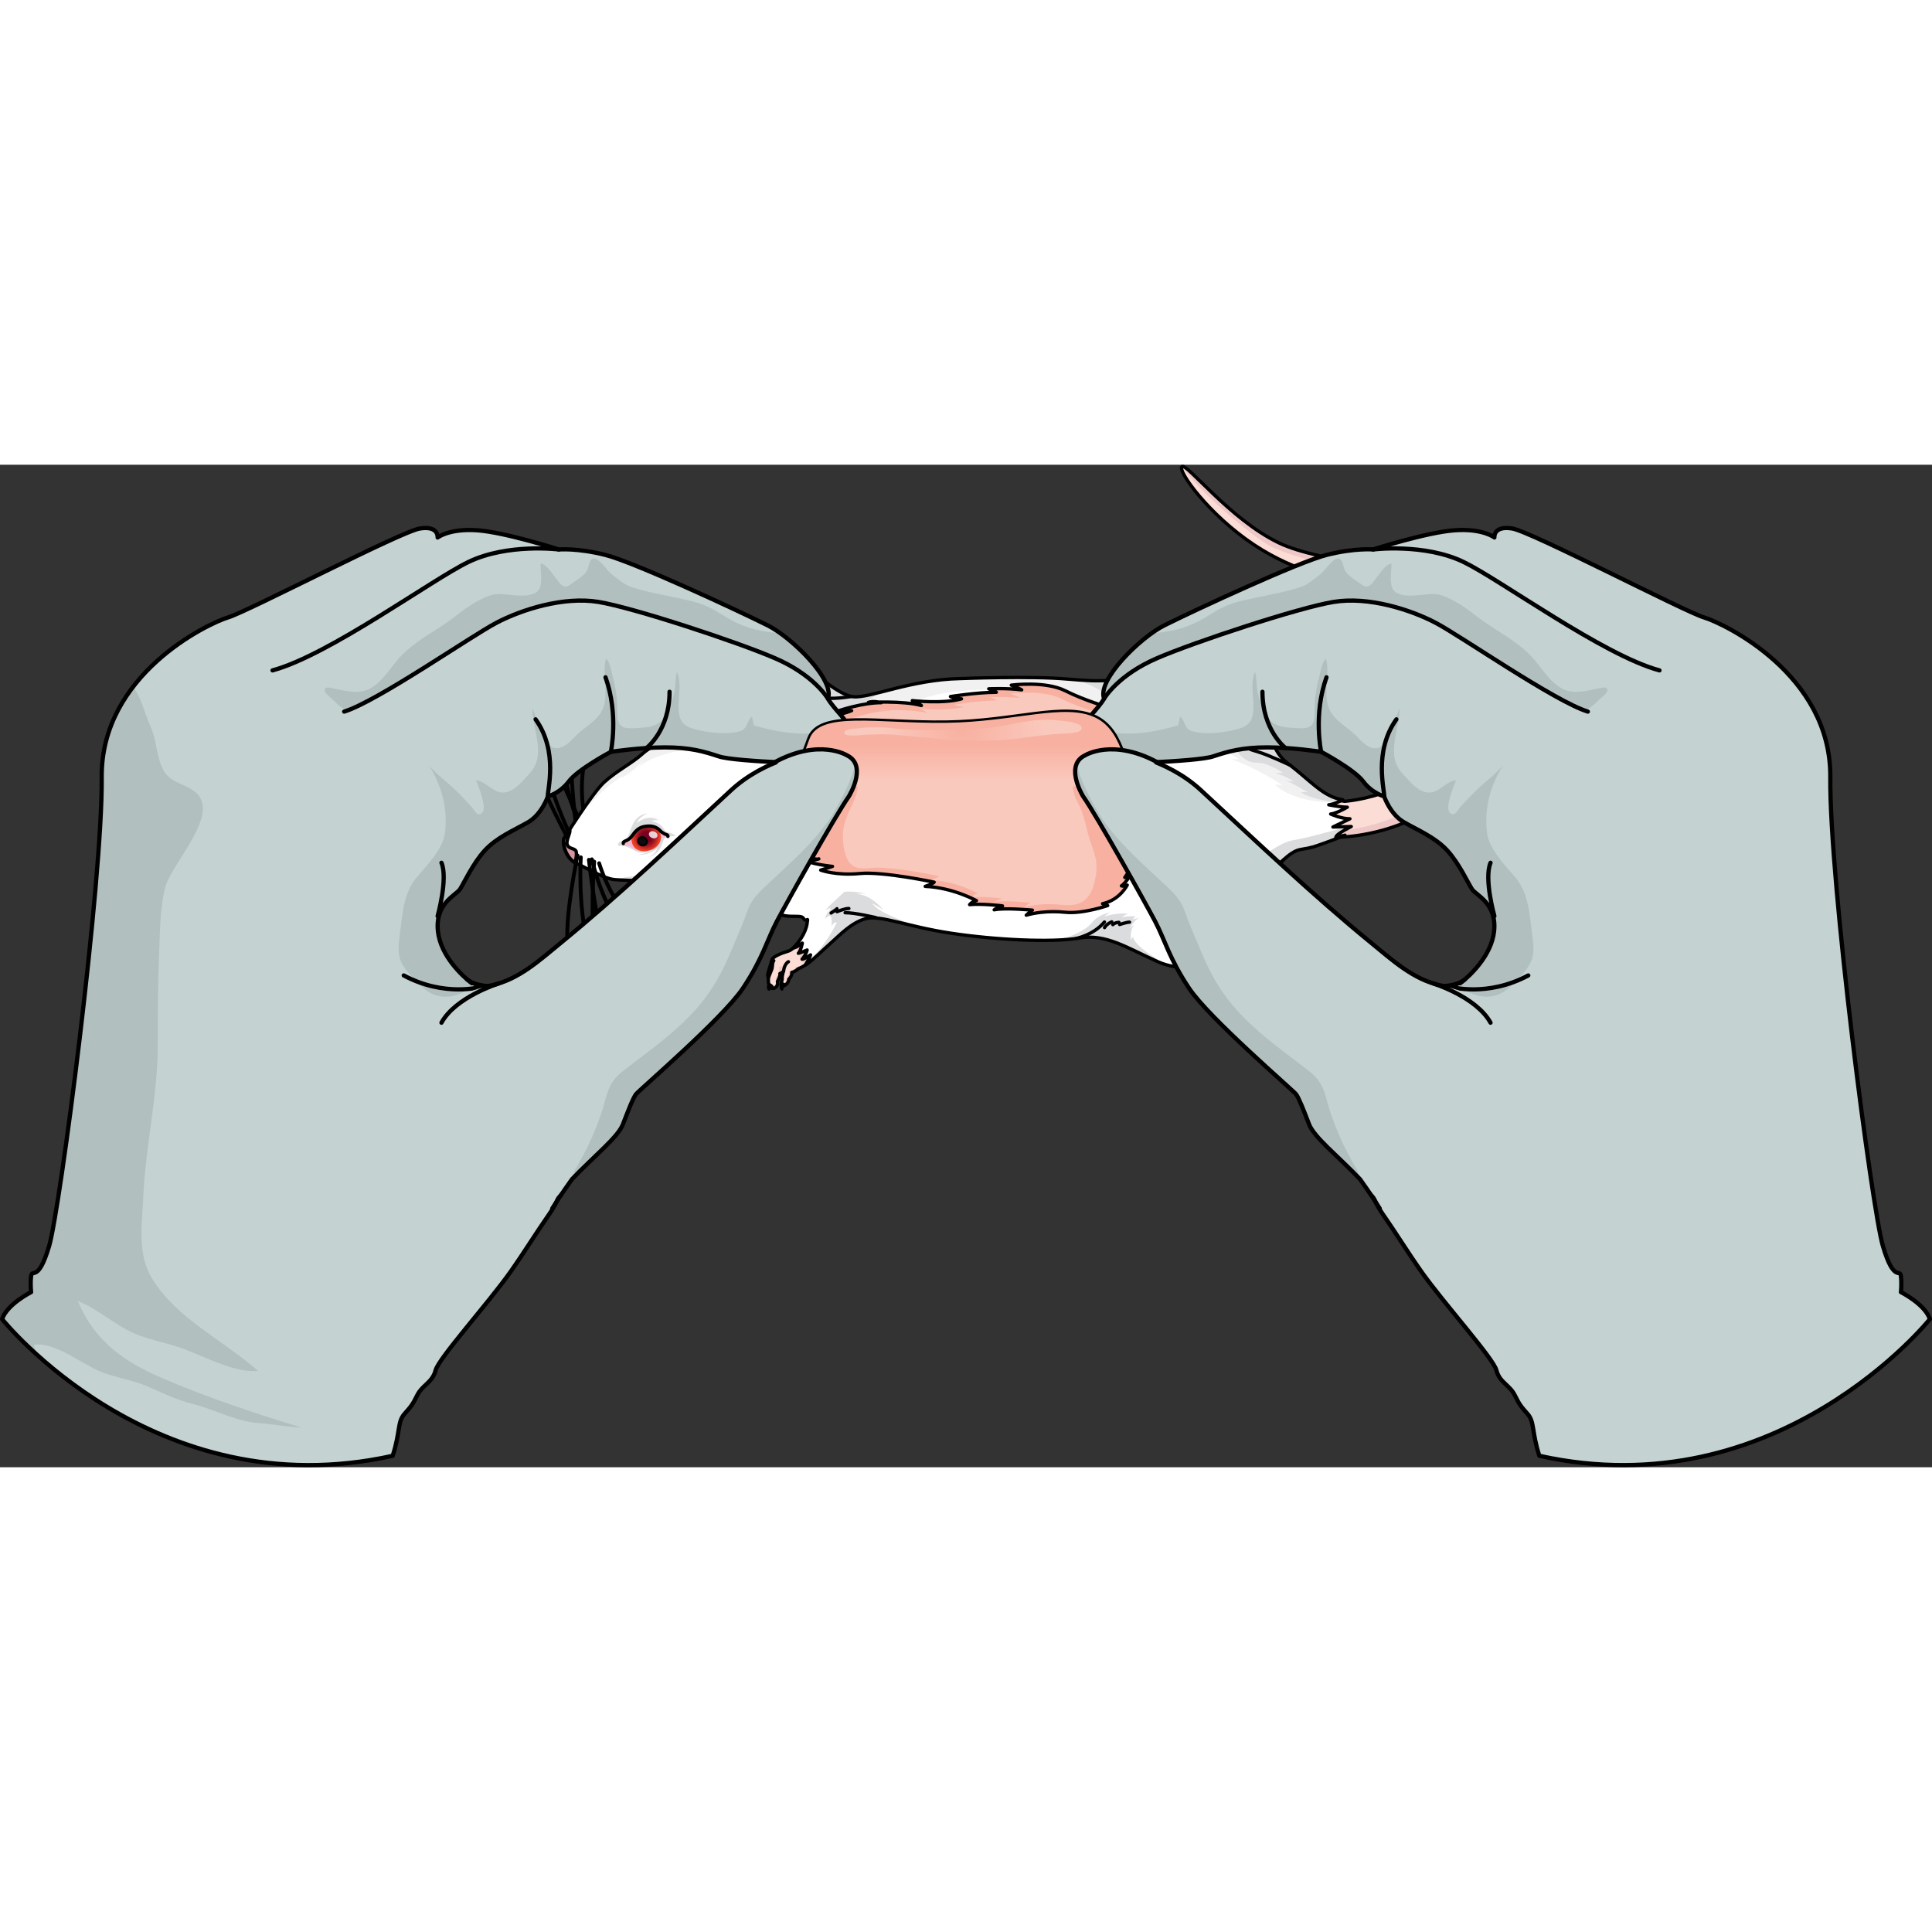<?xml version="1.0" encoding="utf-8"?>
<!-- Created by: Science Figures, www.sciencefigures.org, Generator: Science Figures Editor -->
<!DOCTYPE svg PUBLIC "-//W3C//DTD SVG 1.1//EN" "http://www.w3.org/Graphics/SVG/1.1/DTD/svg11.dtd">
<svg version="1.1" id="Layer_1" xmlns="http://www.w3.org/2000/svg" xmlns:xlink="http://www.w3.org/1999/xlink" 
	 width="800px" height="800px" viewBox="0 0 579.836 300.876" enable-background="new 0 0 579.836 300.876"
	 xml:space="preserve">
<rect x="0" y="0" width="579.836" height="300.876" fill="#333333" stroke="none"/>
<g>
	<g>
		<g>
			<g>
				<path fill="#FCDDD6" d="M202.572,85.431c0.246-0.441,1.96-0.988,2.421-1.204c0.708-0.331,1.297-0.457,2.07-0.398
					c2.381,0.177,4.729,0.769,7.1,0.9c3.306,0.185,6.17-1.856,7.625-4.68c1.422-2.759,2.433-6.583,1.003-9.523
					c-1.954-4.017-7.085-5.6-11.219-5.644c-1.202-0.013-2.461,0.087-3.642,0.326c-2.353,0.474-5.047,1.324-6.681,3.189
					c-3.552,4.055-1.42,10.174-2.858,12.532c-1.438,2.358-4,3.39-3.534,6.377c0,0,1.885-3.133,4.759-4.402
					c0,0-1.025,1.884-1.327,3.083c1.941-2.037,3.385-2.426,3.385-2.426l-1.049,1.567c0,0,2.397-0.88,3.146-1.622
					C203.265,84.191,202.572,85.431,202.572,85.431z"/>
				<path fill="#EEC8C7" d="M222.792,70.526c-1.927-3.961-6.942-5.552-11.045-5.638c-1.02,0.277-2.103,0.708-2.781,1.447
					c-1.985,2.167-0.242,5.957-0.887,8.531c-0.051,0.205-0.105,0.39-0.162,0.561c-0.787,2.342-2.135,1.62-3.99,4.75
					c-1.038,1.751,0.866,2.783,2.377,3.668c0.24-0.027,0.486-0.038,0.76-0.017c2.381,0.177,4.729,0.769,7.1,0.9
					c3.306,0.185,6.17-1.856,7.625-4.68C223.212,77.291,224.223,73.467,222.792,70.526z"/>
				<path fill="none" stroke="#000000" stroke-linecap="round" stroke-linejoin="round" stroke-miterlimit="10" d="M202.572,85.431
					c0.246-0.441,1.96-0.988,2.421-1.204c0.708-0.331,1.297-0.457,2.07-0.398c2.381,0.177,4.729,0.769,7.1,0.9
					c3.306,0.185,6.17-1.856,7.625-4.68c1.422-2.759,2.433-6.583,1.003-9.523c-1.954-4.017-7.085-5.6-11.219-5.644
					c-1.202-0.013-2.461,0.087-3.642,0.326c-2.353,0.474-5.047,1.324-6.681,3.189c-3.552,4.055-1.42,10.174-2.858,12.532
					c-1.438,2.358-4,3.39-3.534,6.377c0,0,1.885-3.133,4.759-4.402c0,0-1.025,1.884-1.327,3.083
					c1.941-2.037,3.385-2.426,3.385-2.426l-1.049,1.567c0,0,2.397-0.88,3.146-1.622C203.265,84.191,202.572,85.431,202.572,85.431z"
					/>
				<path fill="none" stroke="#000000" stroke-linecap="round" stroke-linejoin="round" stroke-miterlimit="10" d="M211.809,77.035
					c0,0-1.339,1.532-0.39,2.671"/>
			</g>
			<path fill="#181818" stroke="#000000" stroke-linecap="round" stroke-linejoin="round" stroke-miterlimit="10" d="M158.996,87.13
				c-0.006,0.014-0.01,0.032-0.015,0.06c3.088,9.275,10.591,23.47,10.909,24.07c0.019,0.033,0.061,0.046,0.095,0.029
				c0.014-0.008,0.024-0.018,0.031-0.034c0.009-0.02,0.008-0.042-0.002-0.061c-0.317-0.6-7.814-14.779-10.9-24.049
				c-0.012-0.037-0.052-0.056-0.088-0.044C159.014,87.105,159.004,87.112,158.996,87.13z"/>
			<path fill="#181818" stroke="#000000" stroke-linecap="round" stroke-linejoin="round" stroke-miterlimit="10" d="
				M171.249,78.077c-0.002,0.004-0.004,0.01-0.006,0.015c-0.696,11.389,1.556,30.236,1.578,30.425
				c0.004,0.033,0.046,0.063,0.078,0.061c0.024-0.003,0.045-0.019,0.055-0.041l0.005-0.038c-0.023-0.188-2.281-18.877-1.577-30.4
				c0.001-0.019-0.006-0.036-0.065-0.074C171.292,78.024,171.267,78.037,171.249,78.077z"/>
			<path fill="#181818" stroke="#000000" stroke-linecap="round" stroke-linejoin="round" stroke-miterlimit="10" d="
				M180.142,76.987c-0.908,1.387-1.718,2.871-2.408,4.409c-5.417,12.083-2.245,24.681-2.212,24.806
				c0.004,0.019,0.016,0.033,0.084,0.051c0.021-0.006,0.038-0.021,0.047-0.04l0.003-0.045c-0.032-0.127-3.171-12.725,2.202-24.708
				c0.688-1.535,1.497-3.014,2.407-4.406c0.015-0.033,0.004-0.07-0.024-0.088C180.207,76.946,180.164,76.955,180.142,76.987z"/>
			<path fill="#181818" stroke="#000000" stroke-linecap="round" stroke-linejoin="round" stroke-miterlimit="10" d="
				M163.143,78.604c-0.005,0.011-0.011,0.028-0.015,0.049c2.873,12.061,10.759,28.003,11.093,28.675
				c0.018,0.035,0.06,0.048,0.094,0.031c0.015-0.007,0.026-0.018,0.032-0.033c0.009-0.019,0.008-0.041-0.001-0.06
				c-0.081-0.165-8.205-16.57-11.082-28.645c-0.008-0.032-0.052-0.059-0.085-0.052C163.165,78.574,163.153,78.58,163.143,78.604z"/>
			<path fill="#181818" stroke="#000000" stroke-linecap="round" stroke-linejoin="round" stroke-miterlimit="10" d="
				M161.865,82.311c2.231,14.517,8.735,27.844,8.801,27.978l0.04,0.036l0.054-0.005c0.014-0.007,0.025-0.019,0.032-0.034
				c0.008-0.019,0.008-0.041-0.001-0.06c-0.066-0.132-6.577-13.546-8.788-27.938c-0.003-0.019-0.013-0.035-0.079-0.058
				c-0.017,0.002-0.033,0.011-0.046,0.041C161.873,82.282,161.869,82.294,161.865,82.311z"/>
			<path fill="#181818" stroke="#000000" stroke-linecap="round" stroke-linejoin="round" stroke-miterlimit="10" d="M171.133,75.5
				c-0.332,0.51-0.633,1.068-0.897,1.657c-4.843,10.803,3.468,30.948,3.552,31.151c0.015,0.035,0.056,0.052,0.092,0.037
				c0.021-0.009,0.031-0.025,0.036-0.036c0.008-0.018,0.008-0.038,0.001-0.056c-0.085-0.2-8.394-20.245-3.558-31.032
				c0.262-0.583,0.562-1.137,0.897-1.654c0.012-0.026,0.007-0.069-0.025-0.088C171.197,75.459,171.154,75.467,171.133,75.5z"/>
			<g>
				<path fill="#FCDDD6" d="M240.199,142.513c0,0-1.716,2.903-3.735,3.494c-2.024,0.593-4.568,1.643-4.789,2.568
					c-0.22,0.926-1.203,3.852-1.252,4.395c-0.052,0.543,0.2,0.989,0.2,0.989s-0.263,2.332,0.754,3.031
					c1.019,0.696,2.358-0.617,1.937-1.896c0,0,0.929-1.642,0.756-2.387c0,0,0.725-0.208,1.112-0.776c0,0-0.533,1.374-0.423,2.45
					c0,0-0.412,1.535-0.216,1.962c0.2,0.429,2.084-0.273,2.185-1.923c0,0,1.046-0.919,0.903-2.067c0,0,1.043-0.179,1.824-1.019
					c0,0,4.191-1.637,4.737-4.101C244.191,147.233,243.52,143.787,240.199,142.513z"/>
				<g>
					<path fill="#EEC8C7" d="M234.58,156.386c1.5-0.538,1.509-2.407,1.509-2.407c0.721-0.595,0.782-2.14,0.782-2.14
						c1.289-0.121,2.342-1.302,2.342-1.302s1.036-0.006,1.623-0.147c0.583-0.142,0.619-1.371,0.619-1.371l-0.311,0.447l-0.544-1.263
						l-0.226,0.538l-1.358-4.095c0.087-0.088,1.183-2.134,1.183-2.134c3.321,1.274,3.992,4.721,3.992,4.721
						c-0.546,2.464-4.737,4.101-4.737,4.101c-0.78,0.84-1.824,1.019-1.824,1.019c0.143,1.147-0.903,2.067-0.903,2.067
						C236.629,156.003,234.896,156.709,234.58,156.386z"/>
					<path fill="#EEC8C7" d="M231.376,156.99c-0.34-0.236-0.536-0.652-0.647-1.104c0.357,0.289,0.923,0.602,1.514,0.354
						c0.978-0.411,0.521-2.236,0.521-2.236c1.161-1.144,1.084-3.363,1.084-3.363c0.86-0.01,2.404-1.071,2.404-1.071
						c-0.628,0.509-0.688,1.316-0.881,1.926c-0.05,0.153-0.125,0.325-0.212,0.496c0.015-0.041,0.023-0.062,0.023-0.062
						c-0.387,0.568-1.112,0.776-1.112,0.776c0.172,0.745-0.756,2.387-0.756,2.387C233.734,156.373,232.395,157.686,231.376,156.99z"
						/>
				</g>
				<path fill="none" stroke="#000000" stroke-linecap="round" stroke-linejoin="round" stroke-miterlimit="10" d="M240.199,142.513
					c0,0-1.716,2.903-3.735,3.494c-2.024,0.593-4.568,1.643-4.789,2.568c-0.22,0.926-1.203,3.852-1.252,4.395
					c-0.052,0.543,0.2,0.989,0.2,0.989s-0.263,2.332,0.754,3.031c1.019,0.696,2.358-0.617,1.937-1.896c0,0,0.929-1.642,0.756-2.387
					c0,0,0.725-0.208,1.112-0.776c0,0-0.533,1.374-0.423,2.45c0,0-0.412,1.535-0.216,1.962c0.2,0.429,2.084-0.273,2.185-1.923
					c0,0,1.046-0.919,0.903-2.067c0,0,1.043-0.179,1.824-1.019c0,0,4.191-1.637,4.737-4.101
					C244.191,147.233,243.52,143.787,240.199,142.513z"/>
				<path fill="none" stroke="#000000" stroke-linecap="round" stroke-linejoin="round" stroke-miterlimit="10" d="M235.181,151.931
					c0,0,0.167-2.067,1.443-2.77"/>
				<path fill="none" stroke="#000000" stroke-linecap="round" stroke-linejoin="round" stroke-miterlimit="10" d="M230.622,153.959
					c0,0,0.647-1.683,0.978-2.465c0.329-0.783,0.104-2.108,0.631-2.656"/>
				<path fill="#FFFFFF" stroke="#000000" stroke-linecap="round" stroke-linejoin="round" stroke-miterlimit="10" d="
					M235.309,156.03c0,0-0.569-0.385-0.826-0.006c0,0-0.146,0.716,0.172,1.305C234.655,157.33,234.722,156.259,235.309,156.03z"/>
				<path fill="#FFFFFF" stroke="#000000" stroke-linecap="round" stroke-linejoin="round" stroke-miterlimit="10" d="
					M230.947,156.062c0,0,0.678,0.249,0.855,0.816c0,0-1.071-0.066-0.998,0.463C230.804,157.34,230.385,156.626,230.947,156.062z"/>
			</g>
			<path fill="#FCDDD6" d="M403.569,101.007c0,0,26.147-1.804,27.795-20.344c1.649-18.543-6.639-35.977-18.747-41.555
				c-12.108-5.579-22.796-6.124-36.354-15.151c-13.557-9.028-22.984-22.252-21.535-23.401s14.279,15.704,28.896,22.804
				c14.618,7.101,37.56,3.522,51.559,29.435c14.002,25.91,1.686,45.229-5.986,50.474c-12.086,8.264-27.117,8.504-27.117,8.504
				l-8.616,0.298l-3.517-9.567l4.46-3.006L403.569,101.007z"/>
			<path fill="#EEC8C7" d="M354.855,0.514c4.057,6.627,20.614,21.032,26.958,24.212c6.508,3.261,23.938,6.748,31.871,10.31
				c7.934,3.563,26.936,20.672,24.702,46.56s-36.697,28.377-36.697,28.377l-0.878,1.844l1.268-0.044c0,0,15.031-0.24,27.117-8.504
				c7.672-5.244,19.988-24.563,5.986-50.474c-13.999-25.912-36.94-22.334-51.559-29.435C369.35,16.427,356.788,0.206,354.855,0.514z
				"/>
			<path fill="none" stroke="#000000" stroke-linecap="round" stroke-linejoin="round" stroke-miterlimit="10" d="M403.569,101.007
				c0,0,26.147-1.804,27.795-20.344c1.649-18.543-6.639-35.977-18.747-41.555c-12.108-5.579-22.796-6.124-36.354-15.151
				c-13.557-9.028-22.984-22.252-21.535-23.401s14.279,15.704,28.896,22.804c14.618,7.101,37.56,3.522,51.559,29.435
				c14.002,25.91,1.686,45.229-5.986,50.474c-12.086,8.264-27.117,8.504-27.117,8.504l-8.616,0.298l-3.517-9.567l4.46-3.006
				L403.569,101.007z"/>
			<g>
				<path fill="#FCDDD6" d="M382.933,130.934c0,0,3.953-1.612,4.427-0.706c0.477,0.904,3.955,8.676,4.477,12.063
					c0.522,3.386,1.216,5.471,1.896,6.923c0.682,1.453,2.135,2.275,2.154,3.318c0.02,1.047-1.27,1.92-2.8,0.447
					c0.487,1.492,1.188,2.002,2.19,2.439c1,0.438,2.592,1.715,1.707,3.233c0.653,0.052,2.686,0.406,2.201,2.375
					c0.112,2.415-1.179,4.594-3.74,3.207c-2.563-1.388-9.191-6.486-9.262-10.209c-0.072-3.722,1.361-13.039-2.672-14.424
					c-4.033-1.386-7.514-2.299-7.514-2.299l-0.699-5.931L382.933,130.934z"/>
				<g>
					<path fill="#EEC8C7" d="M391.836,142.292c-0.521-3.388-4-11.159-4.477-12.063c-0.278-0.532-1.753-0.196-2.925,0.172
						c1.437-0.039,1.939,1.097,3.253,3.246c1.316,2.151,3.711,11.897,3.464,12.586c-0.246,0.69-0.662,8.655,1.713,9.294
						c2.373,0.639,3.026,3.859,3.026,3.859s1.166-0.878,2.064,1.825c0.729,2.197-3.125,1.667-4.594,1.393l0.143,0.391
						c0.75,0.532,1.43,0.964,1.941,1.241c2.562,1.387,3.853-0.792,3.74-3.207c0.484-1.969-1.548-2.323-2.201-2.375
						c0.885-1.519-0.707-2.795-1.707-3.233c-1.002-0.438-1.703-0.947-2.19-2.439c1.53,1.473,2.819,0.6,2.8-0.447
						c-0.02-1.043-1.473-1.865-2.154-3.318C393.052,147.762,392.359,145.677,391.836,142.292z"/>
				</g>
				<path fill="none" stroke="#000000" stroke-linecap="round" stroke-linejoin="round" stroke-miterlimit="10" d="M382.933,130.934
					c0,0,3.953-1.612,4.427-0.706c0.477,0.904,3.955,8.676,4.477,12.063c0.522,3.386,1.216,5.471,1.896,6.923
					c0.682,1.453,2.135,2.275,2.154,3.318c0.02,1.047-1.27,1.92-2.8,0.447c0.487,1.492,1.188,2.002,2.19,2.439
					c1,0.438,2.592,1.715,1.707,3.233c0.653,0.052,2.686,0.406,2.201,2.375c0.112,2.415-1.179,4.594-3.74,3.207
					c-2.563-1.388-9.191-6.486-9.262-10.209c-0.072-3.722,1.361-13.039-2.672-14.424c-4.033-1.386-7.514-2.299-7.514-2.299
					l-0.699-5.931L382.933,130.934z"/>
				<path fill="none" stroke="#000000" stroke-linecap="round" stroke-linejoin="round" stroke-miterlimit="10" d="M396.985,158.653
					c0,0-1.469,1.726-3.779,0.465c-2.311-1.263-5.389-4.993-5.43-7.146"/>
				<path fill="none" stroke="#000000" stroke-linecap="round" stroke-linejoin="round" stroke-miterlimit="10" d="M393.087,152.98
					c0,0-2.232-3.99-1.919-8.129"/>
				<path fill="none" stroke="#000000" stroke-linecap="round" stroke-linejoin="round" stroke-miterlimit="10" d="M399.186,161.028
					c0,0-1.406,4.991-7.118,0.137"/>
				<path fill="#FFFFFF" d="M397.924,164.3c0,0,1.217,0.509,3.311-0.063c-1.385-0.821-2.272-1.279-2.272-1.279L397.924,164.3z"/>
				<path fill="none" stroke="#000000" stroke-linecap="round" stroke-linejoin="round" stroke-miterlimit="10" d="M397.924,164.3
					c0,0,1.217,0.509,3.311-0.063c-1.385-0.821-2.272-1.279-2.272-1.279L397.924,164.3z"/>
				<path fill="#FFFFFF" d="M401.342,162.113c0,0-2.482-0.864-3.084-1.479c-0.464,0.357-0.799,1.399-0.664,1.821
					C398.42,162.854,401.342,162.113,401.342,162.113z"/>
				<path fill="none" stroke="#000000" stroke-linecap="round" stroke-linejoin="round" stroke-miterlimit="10" d="M401.342,162.113
					c0,0-2.482-0.864-3.084-1.479c-0.464,0.357-0.799,1.399-0.664,1.821C398.42,162.854,401.342,162.113,401.342,162.113z"/>
				<path fill="#FFFFFF" d="M399.474,158.719c0,0-2.506-0.835-3.19-1.651c-0.773,0.148-0.698,1.859-0.698,1.859
					S397.022,159.274,399.474,158.719z"/>
				<path fill="none" stroke="#000000" stroke-linecap="round" stroke-linejoin="round" stroke-miterlimit="10" d="M399.474,158.719
					c0,0-2.506-0.835-3.19-1.651c-0.773,0.148-0.698,1.859-0.698,1.859S397.022,159.274,399.474,158.719z"/>
				<path fill="#FFFFFF" d="M397.813,153.835c0,0-2.005-0.8-2.351-1.303c-0.646,0.496-0.661,1.112-0.661,1.112
					S396.217,154.428,397.813,153.835z"/>
				<path fill="none" stroke="#000000" stroke-linecap="round" stroke-linejoin="round" stroke-miterlimit="10" d="M397.813,153.835
					c0,0-2.005-0.8-2.351-1.303c-0.646,0.496-0.661,1.112-0.661,1.112S396.217,154.428,397.813,153.835z"/>
			</g>
			<path fill="#FFFFFF" stroke="#000000" stroke-linecap="round" stroke-linejoin="round" stroke-miterlimit="10" d="
				M218.797,47.708c0,0-0.008-0.014-0.021-0.042c-0.103-0.206-0.539-1.141-0.539-1.991c0.474,0.325,1.528,1.629,1.528,1.629
				l-0.975,0.391"/>
			<path fill="#FFFFFF" stroke="#000000" stroke-linecap="round" stroke-linejoin="round" stroke-miterlimit="10" d="
				M217.169,49.266c0,0-0.003-0.018-0.008-0.048c-0.04-0.228-0.192-1.245,0.05-2.061c0.362,0.446,1,1.997,1,1.997l-1.045,0.094"/>
			<path fill="#FFFFFF" stroke="#000000" stroke-linecap="round" stroke-linejoin="round" stroke-miterlimit="10" d="
				M222.052,48.603c0,0-0.003-0.016-0.008-0.045c-0.039-0.229-0.192-1.249,0.05-2.063c0.363,0.446,1,1.997,1,1.997l-1.046,0.096"/>
			<path fill="#FCDDD6" d="M223.355,59.184c0,0-2.105-2.725-3.27-3.599c-1.166-0.874-2.492-2.713-2.227-3.868
				c-0.307-1.069-1.139-1.978-0.43-2.877c0.475-0.601,1.1-0.292,1.1-0.292s-0.03-1.213,0.714-1.658
				c0.744-0.444,2.821,1.555,2.821,1.555s0.21-0.291,0.819-0.302c0.611-0.012,2.353,4.094,3.352,4.609
				c1,0.516,2.976,3.591,2.976,3.591S226.387,61.637,223.355,59.184z"/>
			<path fill="none" stroke="#000000" stroke-linecap="round" stroke-linejoin="round" stroke-miterlimit="10" d="M223.355,59.184
				c0,0-2.105-2.725-3.27-3.599c-1.166-0.874-2.492-2.713-2.227-3.868c-0.307-1.069-1.139-1.978-0.43-2.877
				c0.475-0.601,1.1-0.292,1.1-0.292s-0.03-1.213,0.714-1.658c0.744-0.444,2.821,1.555,2.821,1.555s0.21-0.291,0.819-0.302
				c0.611-0.012,2.353,4.094,3.352,4.609c1,0.516,2.976,3.591,2.976,3.591S226.387,61.637,223.355,59.184z"/>
			<g>
				<path fill="#FCDDD6" d="M384.894,72.826c0,0,3.739,1.843,4.262,0.99c0.524-0.848,4.447-8.176,5.187-11.44
					c0.74-3.261,1.557-5.243,2.322-6.611c0.762-1.369,2.234-2.069,2.324-3.086c0.091-1.015-1.104-1.954-2.695-0.625
					c0.574-1.421,1.293-1.868,2.299-2.227c1.004-0.357,2.643-1.491,1.885-3.032c0.639-0.005,2.643-0.211,2.306-2.16
					c0.274-2.345-0.833-4.555-3.423-3.38s-9.395,5.687-9.719,9.307c-0.325,3.619,0.433,12.791-3.592,13.864
					c-4.022,1.071-7.473,1.723-7.473,1.723l-1.09,5.728L384.894,72.826z"/>
				<g>
					<path fill="#EEC8C7" d="M394.342,62.375c-0.739,3.265-4.662,10.593-5.187,11.44c-0.308,0.5-1.72,0.072-2.837-0.366
						c1.396,0.137,1.963-0.935,3.391-2.939c1.429-2.005,4.43-11.331,4.236-12.02c-0.193-0.687-0.053-8.474,2.305-8.933
						c2.357-0.458,3.213-3.551,3.213-3.551s1.074,0.934,2.132-1.637c0.862-2.088-2.927-1.837-4.376-1.67l0.164-0.37
						c0.77-0.469,1.461-0.842,1.977-1.076c2.59-1.175,3.697,1.035,3.423,3.38c0.337,1.949-1.667,2.155-2.306,2.16
						c0.758,1.541-0.881,2.675-1.885,3.032c-1.006,0.358-1.725,0.806-2.299,2.227c1.592-1.329,2.786-0.39,2.695,0.625
						c-0.09,1.017-1.563,1.717-2.324,3.086C395.899,57.132,395.083,59.115,394.342,62.375z"/>
				</g>
				<path fill="none" stroke="#000000" stroke-linecap="round" stroke-linejoin="round" stroke-miterlimit="10" d="M384.894,72.826
					c0,0,3.739,1.843,4.262,0.99c0.524-0.848,4.447-8.176,5.187-11.44c0.74-3.261,1.557-5.243,2.322-6.611
					c0.762-1.369,2.234-2.069,2.324-3.086c0.091-1.015-1.104-1.954-2.695-0.625c0.574-1.421,1.293-1.868,2.299-2.227
					c1.004-0.357,2.643-1.491,1.885-3.032c0.639-0.005,2.643-0.211,2.306-2.16c0.274-2.345-0.833-4.555-3.423-3.38
					s-9.395,5.687-9.719,9.307c-0.325,3.619,0.433,12.791-3.592,13.864c-4.022,1.071-7.473,1.723-7.473,1.723l-1.09,5.728
					L384.894,72.826z"/>
				<path fill="none" stroke="#000000" stroke-linecap="round" stroke-linejoin="round" stroke-miterlimit="10" d="M400.477,46.794
					c0,0-1.313-1.78-3.648-0.711c-2.338,1.071-5.59,4.492-5.777,6.588"/>
				<path fill="none" stroke="#000000" stroke-linecap="round" stroke-linejoin="round" stroke-miterlimit="10" d="M396.293,52.053
					c0,0-2.449,3.733-2.428,7.784"/>
				<path fill="none" stroke="#000000" stroke-linecap="round" stroke-linejoin="round" stroke-miterlimit="10" d="M402.783,44.634
					c0,0-1.026-4.959-6.923-0.621"/>
				<path fill="#FFFFFF" d="M401.778,41.36c0,0,1.221-0.412,3.221,0.29c-1.404,0.704-2.299,1.089-2.299,1.089L401.778,41.36z"/>
				<path fill="none" stroke="#000000" stroke-linecap="round" stroke-linejoin="round" stroke-miterlimit="10" d="M401.778,41.36
					c0,0,1.221-0.412,3.221,0.29c-1.404,0.704-2.299,1.089-2.299,1.089L401.778,41.36z"/>
				<path fill="#FFFFFF" d="M404.957,43.726c0,0-2.476,0.67-3.105,1.228c-0.425-0.38-0.681-1.417-0.521-1.818
					C402.164,42.802,404.957,43.726,404.957,43.726z"/>
				<path fill="none" stroke="#000000" stroke-linecap="round" stroke-linejoin="round" stroke-miterlimit="10" d="M404.957,43.726
					c0,0-2.476,0.67-3.105,1.228c-0.425-0.38-0.681-1.417-0.521-1.818C402.164,42.802,404.957,43.726,404.957,43.726z"/>
				<path fill="#FFFFFF" d="M402.905,46.902c0,0-2.496,0.641-3.219,1.39c-0.744-0.198-0.554-1.859-0.554-1.859
					S400.555,46.192,402.905,46.902z"/>
				<path fill="none" stroke="#000000" stroke-linecap="round" stroke-linejoin="round" stroke-miterlimit="10" d="M402.905,46.902
					c0,0-2.496,0.641-3.219,1.39c-0.744-0.198-0.554-1.859-0.554-1.859S400.555,46.192,402.905,46.902z"/>
				<path fill="#FFFFFF" d="M400.952,51.543c0,0-2.006,0.642-2.375,1.106c-0.597-0.526-0.569-1.127-0.569-1.127
					S399.442,50.857,400.952,51.543z"/>
				<path fill="none" stroke="#000000" stroke-linecap="round" stroke-linejoin="round" stroke-miterlimit="10" d="M400.952,51.543
					c0,0-2.006,0.642-2.375,1.106c-0.597-0.526-0.569-1.127-0.569-1.127S399.442,50.857,400.952,51.543z"/>
			</g>
			<path fill="#FFFFFF" d="M241.086,136.077c-0.671-1.05-3.797-0.087-6.458-0.957c-2.661-0.869-19.729-6.658-23.485-5.757
				c-3.757,0.901-9.846-0.94-13.199-2.865c-3.352-1.927-10.108-1.679-13.476-1.987c-3.368-0.308-8.886-3.782-11.533-4.907
				c-2.645-1.125-4.118-5-3.791-7.236c0,0,8.468-13.628,12.098-17.011c3.631-3.384,8.493-5.804,11.53-8.563
				c3.036-2.76,11.164-6.794,16.143-7.5c4.978-0.705,8.382-0.931,12.756-4.138c4.372-3.208,5.642-5.35,5.578-8.675
				c-0.063-3.324-3.023-5.181-4.288-8.08c1.422,0.577,2.128,0.563,2.128,0.563s-1.048-1.923-1.708-3.483
				c1.377,0.707,2.536,0.948,2.536,0.948s-0.819-1.664-1.095-2.445c0.962,0.926,2.168,0.902,2.168,0.902s-0.926-1.817-1.199-2.336
				c2.115,0.902,9.917,5.737,13.188,6.723c3.271,0.985,12.131,9.826,17.076,10.349c4.946,0.522,17.382-5.167,32.185-5.45
				c0,0,21.131-0.824,32.014,0.139c10.885,0.965,15.889,0.868,19.979-2.514c4.09-3.381,14.626-9.548,25.768-6.247
				c11.144,3.303,14.903,10.581,19.241,9.114c0,0-0.537,2.189-1.816,2.214c2.098,0.825,2.919,0.232,2.919,0.232
				s-1.892,1.573-3.046,1.597c2.262,1.014,3.253,0.834,3.253,0.834s-1.618,0.863-2.866,0.888c2.166,0.984,3.275,0.482,3.275,0.482
				s-1.271,2.106-2.393,2.128c2.285,0.501,2.285,0.501,2.285,0.501s-4.816-0.452-5.297,1.095
				c-0.484,1.547-1.504,10.193,5.068,15.106s10.475,9.979,16.351,10.793c-2.44,1.383-4.187,1.52-4.187,1.52s3.614,0.753,5.568,0.716
				c-3.561,2.021-5,2.05-5,2.05s3.319,1.479,5.787,1.432c-5.096,2.463-5.096,2.463-5.096,2.463l5.495-0.135
				c0,0-4.482,2.167-4.622,3.209c2.473-0.567,2.751-0.612,2.751-0.612s-3.812,1.555-6.517,2.487
				c-2.706,0.932-3.023,1.196-6.92,1.818c-3.895,0.624-10.129,8.012-10.064,11.369s-0.201,3.774,1.719,3.737
				c1.436-0.096,1.436-0.096,1.436-0.096s-1.001,1.39-2.486,2.584c1.449,0.451,3.936,1.433,3.936,1.433s-2.814-0.221-4.383,0.222
				c2.555,0.909,3.39,1.579,3.39,1.579s-1.667-1.064-3.292-0.073c2.912,1.725,3.194,2.201,3.194,2.201s-1.322-1.072-2.945,0.056
				c2.635,1.595,2.635,1.595,2.635,1.595s-4.841,1.396-9.976,5.333c-5.135,3.937-16.645,7.86-25.91,3.72
				c-9.266-4.142-15.519-8.479-23.648-7.089c-8.132,1.39-25.15,0.551-38.419-1.457c-13.27-2.008-21.222-5.558-25.586-4.376
				c-4.365,1.18-7.923,5.059-10.349,7.186c-2.426,2.127-6.089,5.873-7.758,6.669c1.582-2.575,1.528-2.982,1.528-2.982
				s-1.7,1.266-2.536,1.31c1.298-1.532,1.521-2.769,1.521-2.769s-1.968,0.853-2.636,0.987c0.836-0.965,1.185-3.055,1.185-3.055
				s-1.788,1.436-2.709,1.436c1.555-1.505,3.678-4.39,4.128-7.184C242.659,135.018,242.183,137.795,241.086,136.077z"/>
			<path fill="#D5959D" d="M170.901,109.593c-1.068,1.663-1.758,2.773-1.758,2.773c-0.313,2.14,1.025,5.774,3.459,7.07
				c0.063-0.252,0.71-2.861,0.211-3.603c-0.523-0.777-2.127-0.521-2.578-1.823c-0.451-1.304,1.143-3.704,0.744-4.344
				C170.961,109.638,170.931,109.616,170.901,109.593z"/>
			<path fill="none" stroke="#000000" stroke-linecap="round" stroke-linejoin="round" stroke-miterlimit="10" d="M170.901,109.593
				c-1.068,1.663-1.758,2.773-1.758,2.773c-0.313,2.14,1.025,5.774,3.459,7.07c0.063-0.252,0.71-2.861,0.211-3.603
				c-0.523-0.777-2.127-0.521-2.578-1.823c-0.451-1.304,1.143-3.704,0.744-4.344C170.961,109.638,170.931,109.616,170.901,109.593z"
				/>
			<path fill="#DBDCDD" d="M206.575,122.563c-2.41,0.063-5.203,0.361-6.017-0.233c0.695,0.508,1.475,0.945,2.281,1.29
				c0,0-6.011-1.787-7.664-1.659c1.996,1.193,2.593,1.586,2.593,1.586s-3.91-1.324-5.938-0.861c1.384,0.453,2.159,0.918,2.159,0.918
				s-4.771-0.593-9.132,0.936c3.475,0.262,9.856,0.1,13.086,1.957c3.353,1.925,9.442,3.767,13.199,2.865
				c2.11-0.505,3.208,0.104,5.179,0.458c-1.92-0.345-1.922-3.159-2.819-4.289c-1.097-1.383-2.085-2.072-3.766-2.704
				C209.026,122.561,207.854,122.529,206.575,122.563z"/>
			<path fill="#F1F1F2" d="M238.978,59.269c-3.271-0.985-11.074-5.82-13.188-6.723c0.272,0.519,1.199,2.336,1.199,2.336
				s-1.206,0.023-2.168-0.902c0.276,0.781,1.095,2.445,1.095,2.445s-1.158-0.241-2.536-0.948c0.66,1.561,1.708,3.483,1.708,3.483
				s-0.706,0.015-2.128-0.563c1.265,2.899,4.225,4.756,4.288,8.08c0.064,3.325-1.206,5.467-5.578,8.675
				c-4.374,3.207-7.778,3.434-12.756,4.138c-4.979,0.707-13.107,4.74-16.143,7.5c-3.037,2.76-7.899,5.18-11.53,8.563
				c-1.699,1.584-4.458,5.411-6.911,9.035l0.314-0.003c0,0,5.632-6.197,8.147-8.108c1.321-1.004,2.896-2.057,4.098-2.832
				c-0.114,0.128-0.23,0.265-0.351,0.421c2.06-0.592,6.014-4.483,6.89-5.363c-0.298,0.314-0.943,1.052-1.691,2.276
				c2.402-2.644,11.087-5.336,16.53-5.516c5.441-0.18,13.79-2.974,13.79-2.974s-1.083,1.01-3.387,1.299
				c4.04,0.835,8.875-0.441,8.875-0.441s-2.459,0.881-4.742,1.634c6.543,1.333,3.433-1.956,10.044-5.789
				c6.612-3.832,12.352-3.316,12.352-3.316s0,0-2.973,0.559c1.629,1.096,10.5,0.133,10.5,0.133s0,0-3.502,0.861
				c7.961,0.016,13.616-1.368,26.561-6.616c12.946-5.247,37.217-2.289,37.217-2.289s0,0-4.682,0.829
				c15.871,0.331,30.57,8.063,30.57,8.063s-1.51-0.278-5.162-0.653c5.98,2.729,15.399,2.687,17.471,2.642
				c-0.549,0.04-1.615,0.208-3.031,0.881c8.434,0.063,13.646,2.768,13.646,2.768s-1.681-0.508-5.677-0.681
				c7.713,0.751,15.733,6.21,15.733,6.21s-0.976,0.019-2.288,0.044c8.346,2.866,15.238,7.744,15.238,7.744s0,0-2.195-0.167
				c6.268,5.725,17.402,5.276,17.402,5.276l0.859-1.237c-4.79-1.572-8.499-5.997-14.264-10.306
				c-6.572-4.913-5.553-13.56-5.068-15.106c0.48-1.547,5.297-1.095,5.297-1.095s0,0-2.285-0.501
				c1.121-0.021,2.393-2.128,2.393-2.128s-1.109,0.502-3.275-0.482c1.248-0.024,2.866-0.888,2.866-0.888s-0.991,0.18-3.253-0.834
				c1.154-0.023,3.046-1.597,3.046-1.597s-0.821,0.593-2.919-0.232c1.279-0.024,1.816-2.214,1.816-2.214
				c-4.338,1.467-8.098-5.812-19.241-9.114c-11.142-3.301-21.678,2.866-25.768,6.247c-4.091,3.382-9.095,3.479-19.979,2.514
				c-10.883-0.963-32.014-0.139-32.014-0.139c-14.803,0.283-27.239,5.973-32.185,5.45C251.109,69.095,242.25,60.254,238.978,59.269z
				"/>
			<path fill="#DBDCDD" d="M225.154,78.422c0.03-0.054,0.059-0.109,0.087-0.164c1.816-3.585,2.201-7.771,2.009-11.747
				c0-0.011-0.001-0.023-0.002-0.034c0.064,3.325-1.206,5.467-5.578,8.675c-4.374,3.207-7.778,3.434-12.756,4.138
				c-0.682,0.098-1.426,0.261-2.203,0.47c1.017,0.838,2.14,1.618,3.189,2.021c2.23-1.05,5.013-1.229,7.428-1.446
				c1.651-0.148,3.308-0.231,4.965-0.244c0.685-0.006,1.202,0.062,1.77-0.372C224.502,79.385,224.881,78.912,225.154,78.422z"/>
			<path fill="#DBDCDD" d="M254.061,73.416c3.286-0.063,9.252-4.491,10.094-5.129c-3.521,0.892-6.306,1.521-8.1,1.331
				c-4.945-0.522-13.805-9.363-17.076-10.349c-0.962-0.291-2.323-0.918-3.81-1.678c0.023,0.02,0.043,0.04,0.068,0.061
				c4.425,3.455,6.053,5.984,6.379,8.757c0.326,2.771,2.154,4.426,2.154,4.426s-0.544,0.011-1.256-0.2
				c0.957,1.664,4.373,2.375,4.373,2.375s-0.623,0.012-2.805-0.11c1.32,0.628,5.624,0.655,5.624,0.655s-0.27,0.113-1.964,0.418
				c3.489,0.642,7.176-1.39,7.176-1.39S254.917,72.583,254.061,73.416z"/>
			<g>
				<path fill="#DBDCDD" d="M247.575,133.762c1.765-1.011,1.831-0.482,1.831-0.482s-1.483,1.293-1.784,2.915
					c0.803-0.604,1.297-0.84,1.297-0.84s1.046-0.172,0.603,3.185c0.853-1.542,1.615-1.14,1.615-1.14s-3.524,7.559-8.515,11.255
					c0.084,0.23,0.168,0.453,0.254,0.669c1.871-1.419,4.645-4.201,6.609-5.924c2.426-2.127,5.984-6.006,10.349-7.186
					c3.563-0.964,9.523,1.226,18.812,3.154c-4.148-1.17-14.646-4.401-16.892-7.737c1.693,0.85,3.301,1.973,3.301,1.973
					s-3.406-4.705-8.365-4.787c2.712-0.228,3.333-0.063,3.333-0.063s-3.637-0.906-6.58-0.581
					C251.793,129.663,248.884,132.33,247.575,133.762z"/>
			</g>
			<g>
				<path fill="#DBDCDD" d="M340.232,61.792c-3.769,3.116-8.329,3.439-17.54,2.716c6.897,1.807,12.865,6.803,15.151,8.907
					c-0.349-0.467-0.718-1.133-0.976-2.057c2.466,3.467,7.341,5.002,7.341,5.002s-1.79-1.51-2.589-3.027
					c2.889,3.21,10.336,2.879,10.336,2.879l-2.42-1.154c0,0,0,0,4.106-0.347c-2.228,0.031-5.52-1.854-5.52-1.854s0,0,2.573,0.21
					c-4.303-1.031-6.444-5.449-6.444-5.449s0,0,2.874,1.917c-2.337-1.904-2.998-5.831-3.149-7.029
					c0.074,0.293,0.259,0.786,0.733,1.59c-0.4-2.943,1.18-5.297,2.202-6.477C344.029,58.989,341.708,60.573,340.232,61.792z"/>
				<path fill="#F1F1F2" d="M338.836,74.371c0,0-0.353-0.364-0.993-0.955C338.362,74.113,338.836,74.371,338.836,74.371z"/>
			</g>
			<path fill="#DBDCDD" d="M336.633,135.812c0.423-0.392,1.846-1.088,1.846-1.088s-4.077-0.354-7.045,0.948
				c0.586-0.729,1.771-1.327,1.771-1.327s-3.438,0.469-5.541,3.157c-1.695,2.166-6.496,4.442-10.93,5.171
				c2.752-0.094,5.178-0.297,7.104-0.626c8.13-1.39,14.383,2.947,23.648,7.089c0.625,0.277,1.258,0.518,1.9,0.726l0.117-0.13
				c0,0-9.354-5.225-9.408-8.097c-0.653,0.874-0.653,0.874-0.653,0.874s-0.493-3.276,1.205-4.61
				c-1.373,0.832-1.698,1.334-1.698,1.334s1.668-2.827,3.001-3.283c-2.048,0.519-2.048,0.519-2.048,0.519l0.891-0.928
				C340.793,135.541,338.348,135.349,336.633,135.812z"/>
			<path fill="#DBDCDD" d="M375.064,119.093c2.549-0.193,2.549-0.193,2.549-0.193s-3.243,1.371-6.559,0.998
				c1.063,0.561,2.159,0.54,2.159,0.54s-6.443,1.599-7.703,4.155c1.154-0.468,2.17-0.56,2.17-0.56s-3.537,5.082-0.125,8.651
				c-0.171-1.305-0.377-1.592-0.377-1.592s1.779,2.729,4.92,3.54c-0.753-1.085-1.273-1.45-1.422-1.543
				c0.461,0.265,4.281,2.234,10.721-0.815c0.139-0.022,0.266-0.039,0.402-0.059c0.938-0.917,1.525-1.729,1.525-1.729
				s0,0-1.436,0.096c-1.92,0.037-1.654-0.38-1.719-3.737s6.17-10.745,10.064-11.369c3.896-0.622,4.214-0.887,6.92-1.818
				c2.705-0.933,6.517-2.487,6.517-2.487s-0.278,0.045-2.751,0.612c0.105-0.777,2.629-2.183,3.902-2.846l-0.458-0.335
				c0,0-11.403,3.315-16.114,4.06C383.542,113.407,379.105,118.144,375.064,119.093z"/>
			<path fill="#DBDCDD" d="M381.555,74.63c0.48-1.547,5.297-1.095,5.297-1.095s0,0-2.285-0.501c0.599-0.011,1.239-0.617,1.707-1.18
				c-1.924,0.491-4.229,0.42-6.023,0.645c-2.912,0.364-5.055,3.379-5.428,3.933c0.16-0.244,0.627-0.988,1.176-2.149
				c-1.531,0.404-3.567,5.338-3.567,5.338s0.067-0.708,0.284-2.765c-1.832,1.445-2.257,6.006-2.257,6.006s0,0-0.614-1.951
				c-1.162,2.995,3.111,8.571,7.021,8.496c3.909-0.074,8.202,3.111,8.202,3.111s-1.284-0.103-2.308,0.046
				c2.836,0.714,5.563,2.521,5.563,2.521s-1.349-0.038-2.96-0.456c1.999,0.538,7.188,3.708,7.188,3.708s-0.967-0.236-2.052,0.04
				c4.666,2.667,11.018,2.875,11.02,2.875l0,0l0.021-1.024c-5.111-1.369-8.896-5.99-14.918-10.491
				C380.051,84.824,381.071,76.177,381.555,74.63z"/>
			<path fill="none" stroke="#000000" stroke-linecap="round" stroke-linejoin="round" stroke-miterlimit="10" d="M241.086,136.077
				c-0.671-1.05-3.797-0.087-6.458-0.957c-2.661-0.869-19.729-6.658-23.485-5.757c-3.757,0.901-9.846-0.94-13.199-2.865
				c-3.352-1.927-10.108-1.679-13.476-1.987c-3.368-0.308-8.886-3.782-11.533-4.907c-2.645-1.125-4.118-5-3.791-7.236
				c0,0,8.468-13.628,12.098-17.011c3.631-3.384,8.493-5.804,11.53-8.563c3.036-2.76,11.164-6.794,16.143-7.5
				c4.978-0.705,8.382-0.931,12.756-4.138c4.372-3.208,5.642-5.35,5.578-8.675c-0.063-3.324-3.023-5.181-4.288-8.08
				c1.422,0.577,2.128,0.563,2.128,0.563s-1.048-1.923-1.708-3.483c1.377,0.707,2.536,0.948,2.536,0.948s-0.819-1.664-1.095-2.445
				c0.962,0.926,2.168,0.902,2.168,0.902s-0.926-1.817-1.199-2.336c2.115,0.902,9.917,5.737,13.188,6.723
				c3.271,0.985,12.131,9.826,17.076,10.349c4.946,0.522,17.382-5.167,32.185-5.45c0,0,21.131-0.824,32.014,0.139
				c10.885,0.965,15.889,0.868,19.979-2.514c4.09-3.381,14.626-9.548,25.768-6.247c11.144,3.303,14.903,10.581,19.241,9.114
				c0,0-0.537,2.189-1.816,2.214c2.098,0.825,2.919,0.232,2.919,0.232s-1.892,1.573-3.046,1.597
				c2.262,1.014,3.253,0.834,3.253,0.834s-1.618,0.863-2.866,0.888c2.166,0.984,3.275,0.482,3.275,0.482s-1.271,2.106-2.393,2.128
				c2.285,0.501,2.285,0.501,2.285,0.501s-4.816-0.452-5.297,1.095c-0.484,1.547-1.504,10.193,5.068,15.106
				s10.475,9.979,16.351,10.793c-2.44,1.383-4.187,1.52-4.187,1.52s3.614,0.753,5.568,0.716c-3.561,2.021-5,2.05-5,2.05
				s3.319,1.479,5.787,1.432c-5.096,2.463-5.096,2.463-5.096,2.463l5.495-0.135c0,0-4.482,2.167-4.622,3.209
				c2.473-0.567,2.751-0.612,2.751-0.612s-3.812,1.555-6.517,2.487c-2.706,0.932-3.023,1.196-6.92,1.818
				c-3.895,0.624-10.129,8.012-10.064,11.369s-0.201,3.774,1.719,3.737c1.436-0.096,1.436-0.096,1.436-0.096
				s-1.001,1.39-2.486,2.584c1.449,0.451,3.936,1.433,3.936,1.433s-2.814-0.221-4.383,0.222c2.555,0.909,3.39,1.579,3.39,1.579
				s-1.667-1.064-3.292-0.073c2.912,1.725,3.194,2.201,3.194,2.201s-1.322-1.072-2.945,0.056c2.635,1.595,2.635,1.595,2.635,1.595
				s-4.841,1.396-9.976,5.333c-5.135,3.937-16.645,7.86-25.91,3.72c-9.266-4.142-15.519-8.479-23.648-7.089
				c-8.132,1.39-25.15,0.551-38.419-1.457c-13.27-2.008-21.222-5.558-25.586-4.376c-4.365,1.18-7.923,5.059-10.349,7.186
				c-2.426,2.127-6.089,5.873-7.758,6.669c1.582-2.575,1.528-2.982,1.528-2.982s-1.7,1.266-2.536,1.31
				c1.298-1.532,1.521-2.769,1.521-2.769s-1.968,0.853-2.636,0.987c0.836-0.965,1.185-3.055,1.185-3.055s-1.788,1.436-2.709,1.436
				c1.555-1.505,3.678-4.39,4.128-7.184C242.659,135.018,242.183,137.795,241.086,136.077z"/>
			<path fill="none" stroke="#000000" stroke-linecap="round" stroke-linejoin="round" stroke-miterlimit="10" d="M218.528,48.548
				c0,0,0.311,1.318,1.028,1.853"/>
			<path fill="none" stroke="#000000" stroke-linecap="round" stroke-linejoin="round" stroke-miterlimit="10" d="M222.063,48.445
				c0,0,0.373,1.258,0.674,1.896"/>
			<path fill="none" stroke="#000000" stroke-linecap="round" stroke-linejoin="round" stroke-miterlimit="10" d="M217.829,51.625
				c0,0,0.809,1.205,1.07,1.425"/>
			<path fill="none" stroke="#000000" stroke-linecap="round" stroke-linejoin="round" stroke-miterlimit="10" d="M380.674,130.064
				c0,0-4.119,1.266-4.903-0.792"/>
			<path fill="none" stroke="#000000" stroke-linecap="round" stroke-linejoin="round" stroke-miterlimit="10" d="M381.466,74.178
				c0,0-4.282,3.146-4.222,4.522"/>
			<path fill="none" stroke="#000000" stroke-linecap="round" stroke-linejoin="round" stroke-miterlimit="10" d="M378.444,78.265
				c0,0-1.215,1.333-0.436,2.488"/>
			<path fill="none" stroke="#000000" stroke-linecap="round" stroke-linejoin="round" stroke-miterlimit="10" d="M379.439,80.727
				c0,0-0.47,1.594,0.038,1.997"/>
			<path fill="none" stroke="#000000" stroke-linecap="round" stroke-linejoin="round" stroke-miterlimit="10" d="M322.911,142.191
				c0,0,5.262-1.01,8.555-4.959"/>
			<path fill="none" stroke="#000000" stroke-linecap="round" stroke-linejoin="round" stroke-miterlimit="10" d="M331.497,138.916
				c0,0,0.5-1.045,2.17-1.725"/>
			<path fill="none" stroke="#000000" stroke-linecap="round" stroke-linejoin="round" stroke-miterlimit="10" d="M333.988,138.025
				c0,0,0.575-0.655,1.829-0.679"/>
			<path fill="none" stroke="#000000" stroke-linecap="round" stroke-linejoin="round" stroke-miterlimit="10" d="M336.026,137.987
				c0,0,2.144-0.726,2.967-0.702"/>
			<path fill="none" stroke="#000000" stroke-linecap="round" stroke-linejoin="round" stroke-miterlimit="10" d="M385.292,118.493
				c0,0-5.292,5.269-12.002,5.952"/>
			<path fill="none" stroke="#000000" stroke-linecap="round" stroke-linejoin="round" stroke-miterlimit="10" d="M373.996,125.055
				c0,0-1.169,0.577-2.843,0.055"/>
			<path fill="none" stroke="#000000" stroke-linecap="round" stroke-linejoin="round" stroke-miterlimit="10" d="M371.934,126.066
				c0,0-2.51-0.746-3.273-0.784"/>
			<path fill="none" stroke="#000000" stroke-linecap="round" stroke-linejoin="round" stroke-miterlimit="10" d="M369.231,126.117
				c0,0-0.969,0.02-2.148,0.041"/>
			<path fill="none" stroke="#000000" stroke-linecap="round" stroke-linejoin="round" stroke-miterlimit="10" d="M227.171,67.958
				c0,0-0.3,5.457-3.06,7.121"/>
			<path fill="none" stroke="#000000" stroke-linecap="round" stroke-linejoin="round" stroke-miterlimit="10" d="M222.516,76.613
				c0,0,2-0.037,2.418-0.582"/>
			<path fill="none" stroke="#000000" stroke-linecap="round" stroke-linejoin="round" stroke-miterlimit="10" d="M222.95,78.002
				c0,0,0.359,0.046,1.212-0.292"/>
			<path fill="none" stroke="#000000" stroke-linecap="round" stroke-linejoin="round" stroke-miterlimit="10" d="M221.452,79.212
				c0,0,0.902,0.734,1.839-0.036"/>
			<path fill="none" stroke="#000000" stroke-linecap="round" stroke-linejoin="round" stroke-miterlimit="10" d="M255.554,69.54
				c0,0-6.405,1.142-8.731,0.166"/>
			<path fill="none" stroke="#000000" stroke-linecap="round" stroke-linejoin="round" stroke-miterlimit="10" d="M262.809,135.904
				c0,0-6.335-1.51-9.172-1.455"/>
			<path fill="none" stroke="#000000" stroke-linecap="round" stroke-linejoin="round" stroke-miterlimit="10" d="M332.583,64.7
				c0,0,5.004,0.631,7.334,4.316c2.332,3.688,4.953,3.426,4.953,3.426"/>
			<path fill="none" stroke="#000000" stroke-linecap="round" stroke-linejoin="round" stroke-miterlimit="10" d="M344.147,73.191
				c0,0,1.057,0.19,2.208-0.041"/>
			<path fill="none" stroke="#000000" stroke-linecap="round" stroke-linejoin="round" stroke-miterlimit="10" d="M346.379,74.41
				c0,0,1.15-0.231,1.673-0.399"/>
			<path fill="none" stroke="#000000" stroke-linecap="round" stroke-linejoin="round" stroke-miterlimit="10" d="M387.198,90.173
				c0,0-6.342-2.994-9.436-3.937c-3.094-0.943-3.432-1.049-3.896-2.154"/>
			<path fill="none" stroke="#000000" stroke-linecap="round" stroke-linejoin="round" stroke-miterlimit="10" d="M245.038,69.966
				c0,0,1.342,1.521,2.649,1.132"/>
			<path fill="none" stroke="#000000" stroke-linecap="round" stroke-linejoin="round" stroke-miterlimit="10" d="M251.208,134.139
				c0,0,2.345-0.989,3.554-0.96"/>
			<path fill="none" stroke="#000000" stroke-linecap="round" stroke-linejoin="round" stroke-miterlimit="10" d="M249.429,134.529
				c0,0,1.661-1.073,1.761-1.283"/>
			<g>
				<path fill="#181818" stroke="#000000" stroke-linecap="round" stroke-linejoin="round" stroke-miterlimit="10" d="
					M173.351,117.182c-0.035-0.007-0.069,0.011-0.089,0.055c0,0.001-0.001,0.002-0.002,0.003c-0.035,0.168-3.59,16.927-3.039,25.863
					c0.002,0.042,0.039,0.075,0.08,0.072c0.028-0.001,0.053-0.019,0.065-0.044l0.006-0.036c-0.549-8.917,3.001-25.655,3.037-25.824
					C173.416,117.238,173.386,117.189,173.351,117.182z"/>
				<path fill="#181818" stroke="#000000" stroke-linecap="round" stroke-linejoin="round" stroke-miterlimit="10" d="
					M176.815,118.542c-0.005-0.042-0.042-0.072-0.083-0.068c-0.021,0.002-0.041,0.013-0.056,0.046
					c-0.004,0.01-0.009,0.023-0.013,0.038c0.026,0.243,2.604,24.418,7.107,33.877c0.018,0.039,0.063,0.054,0.101,0.037
					c0.017-0.008,0.029-0.021,0.037-0.037c0.009-0.021,0.009-0.044-0.001-0.063C179.416,142.934,176.841,118.783,176.815,118.542z"
					/>
				<path fill="#181818" stroke="#000000" stroke-linecap="round" stroke-linejoin="round" stroke-miterlimit="10" d="
					M179.752,119.555c-0.006,0.014-0.011,0.033-0.016,0.06c0.056,0.201,5.861,19.989,19.466,23.024
					c0.035,0.007,0.071-0.01,0.085-0.042l0.005-0.015c0.009-0.041-0.017-0.081-0.057-0.092
					c-13.517-3.015-19.296-22.719-19.353-22.917c-0.012-0.041-0.054-0.063-0.094-0.053
					C179.774,119.526,179.762,119.532,179.752,119.555z"/>
				<path fill="#181818" stroke="#000000" stroke-linecap="round" stroke-linejoin="round" stroke-miterlimit="10" d="
					M178.26,119.08c-0.002,0.005-0.004,0.01-0.006,0.016c-0.053,0.68-1.288,16.8,0.389,27.967c0.003,0.02,0.014,0.037,0.03,0.05
					c0.016,0.011,0.036,0.017,0.057,0.013c0.025-0.002,0.047-0.021,0.058-0.043l0.006-0.043
					c-1.691-11.254-0.402-27.767-0.389-27.932c0.004-0.042-0.027-0.079-0.07-0.082C178.307,119.023,178.279,119.039,178.26,119.08z"
					/>
				<path fill="#181818" stroke="#000000" stroke-linecap="round" stroke-linejoin="round" stroke-miterlimit="10" d="
					M174.251,117.79c-0.002,0.004-0.004,0.009-0.006,0.014c-0.009,0.136-0.944,13.688,2.092,26.602
					c0.007,0.035,0.056,0.065,0.09,0.058c0.023-0.007,0.042-0.021,0.052-0.043l0.004-0.047c-3.034-12.916-2.097-26.422-2.087-26.558
					c0.002-0.041-0.028-0.077-0.071-0.081C174.297,117.732,174.271,117.747,174.251,117.79z"/>
				<path fill="#181818" stroke="#000000" stroke-linecap="round" stroke-linejoin="round" stroke-miterlimit="10" d="
					M177.571,118.381c-0.006,0.013-0.011,0.03-0.015,0.052c0.039,0.181,4.004,18.25,13.16,24.665
					c0.035,0.024,0.082,0.016,0.106-0.018l0.007-0.014c0.015-0.033,0.004-0.072-0.026-0.092c-9.046-6.338-13.061-24.392-13.1-24.572
					c-0.009-0.041-0.049-0.067-0.089-0.059C177.598,118.346,177.583,118.353,177.571,118.381z"/>
			</g>
			<path fill="#FFFFFF" d="M433.852,77.209c0.193,10.087-4.271,14.491-4.482,14.693c-0.129,0.124-0.334,0.119-0.458-0.01
				c-0.124-0.127-0.118-0.333,0.01-0.458c0.056-0.053,5.509-5.47,4.025-17.836c-0.018-0.182,0.104-0.338,0.282-0.36
				c0.177-0.021,0.339,0.106,0.361,0.283C433.747,74.826,433.83,76.056,433.852,77.209z"/>
			<g>
				<g>
					<path fill="#FCDDD6" d="M207.073,109.924c0,0,1.54-0.644,3.931-2.95c0.549-0.645,1.126-1.26,1.675-1.747
						c3.343-3.792,8.171-8.335,16.051-4.043c7.88,4.287,10.428,13.757,1.243,19.08c-2.628,1.523-4.684,2.191-6.338,2.417
						c-0.122,0.018-0.244,0.033-0.375,0.046c-1.269,0.122-2.29-0.013-3.134-0.219l0,0c-0.038,0.04-3.109,2.991-8.534,0.749
						c-2.98-1.234-1.497-4.786-1.497-4.786l0.855,1.715c1.079-0.654-1.454-4.181-1.454-4.181c0.924,0.54,1.676,2.16,1.676,2.16
						c0.241-0.942-0.804-3.589-0.804-3.589c1.768-0.12,1.818,1.928,1.818,1.928c0.795-1.49-1.197-2.946-1.197-2.946
						c1.721-0.138,2.026,1.028,2.081,1.377c-0.179-2.554-4.659-3.153-4.659-3.153l2.762-1.82l-2.87,0.563
						c0,0,0.286-0.417,0.726-1.027C208.437,109.74,207.767,109.926,207.073,109.924z"/>
					<path fill="#EEC8C7" d="M223.992,122.627c2.818-0.618-4.028-0.53-4.42-2.698c-0.392-2.168,0.389-2.484,3.073-5.029
						c2.679-2.554,2.228-10.398-4.529-11.14l0.708,1.876c0,0-4.145-2.178-6.145-0.409c-1.999,1.767-4.376,5.299-4.376,5.299
						l2.87-0.563l-2.762,1.82c0,0,4.606,0.615,4.673,3.254c0,0-0.084-1.641-2.095-1.479c0,0,1.992,1.456,1.197,2.946
						c0,0-0.051-2.048-1.818-1.928c0,0,1.044,2.647,0.804,3.589c0,0-0.752-1.62-1.676-2.16c0,0,2.532,3.527,1.454,4.181
						l-0.855-1.715c0,0-1.483,3.552,1.497,4.786c5.458,2.257,8.541-0.758,8.541-0.758S222.403,122.976,223.992,122.627z"/>
					<path fill="#D5959D" d="M213.816,113.836c1.67,1.137-2.041,4.969-1.093,5.99c0.95,1.022,1.663,0.193,2.509-1.875
						c0.844-2.065,2.072-2.367,4.867-3.818c2.793-1.444,1.841-5.28,1.841-5.28c-0.714-3.388-4.35-2.655-4.35-2.655
						s3.025,2.877,1.61,4.601c0,0,0.272-2.514-2.668-2.869l1.813,3.546c0,0-2.498-2.925-3.878-3.168l1.272,2.376
						c0,0-0.056-0.438-2.335-0.634C213.405,110.05,210.801,111.786,213.816,113.836z"/>
				</g>
				<path fill="none" stroke="#000000" stroke-linecap="round" stroke-linejoin="round" stroke-miterlimit="10" d="M207.073,109.924
					c0,0,2.265-0.906,5.606-4.697c3.343-3.792,8.171-8.335,16.051-4.043c7.88,4.287,10.428,13.757,1.243,19.08
					c-9.184,5.322-11.472,0.281-13.467,1.874"/>
				<path fill="none" stroke="#000000" stroke-linecap="round" stroke-linejoin="round" stroke-miterlimit="10" d="M220.132,122.499
					c-1.176,1.234-5.729,3.455-11.175-0.705"/>
				<path fill="none" stroke="#000000" stroke-linecap="round" stroke-linejoin="round" stroke-miterlimit="10" d="M221.939,108.853
					c0,0,0.953,3.836-1.841,5.28c-2.795,1.452-4.023,1.753-4.867,3.818c-0.846,2.069-1.56,2.898-2.509,1.875
					c-0.947-1.021,2.433-4.502,1.093-5.99"/>
			</g>
			<g>
				<path fill="#DBDCDD" d="M185.951,114.388c-0.536,0.083-0.869-0.829,0.367-1.342c1.234-0.511,1.941-0.736,2.606-2.601
					c0.668-1.862,1.531-5.363,5.457-5.782c0,0-2.646,1.022-3.254,2.885c0,0,3.197-2.944,6.565-0.854c0,0-0.993-0.248-2.11,0.207
					c0,0,2.158,0.496,3.082,1.619c0.922,1.124,0.623,1.588,2.197,1.901c1.578,0.312,1.92,1.076,1.92,1.076s-2.924-0.212-3.524,0.951
					c-0.6,1.163-0.995,4.669-5.218,5.494c0,0,2.641-0.611,3.197-2.886c0,0-2.252,2.254-5.644,1.978c0,0,2.873-0.375,3.644-1.36
					c0,0-2.417,1.491-4.566,0.236C188.521,114.654,187.006,114.227,185.951,114.388z"/>
				<g>
					<path fill="#F6B7D2" d="M198.102,109.801c0.573,0.616,0.853,0.811,1.771,1.125c0.912,0.317,0.718,0.786,0.167,0.887
						c-0.555,0.1-1.062-0.434-1.495,0.513c-0.436,0.951-0.897,2.918-4.223,3.574c-3.327,0.653-4.012-0.814-5.213-1.32
						c-1.203-0.505-1.949,0.061-2.042-0.911c-0.092-0.969,1.377-0.603,2.631-2.335c1.114-1.538,2.206-2.488,3.586-2.74
						C194.875,108.303,196.832,108.436,198.102,109.801z"/>
					<g>
						
							<radialGradient id="SVGID_1_" cx="761.75" cy="1086.705" r="4.088" gradientTransform="matrix(0.989 -0.146 0.146 0.989 -718.085 -851.792)" gradientUnits="userSpaceOnUse">
							<stop  offset="0.355" style="stop-color:#790020"/>
							<stop  offset="0.455" style="stop-color:#830620"/>
							<stop  offset="0.626" style="stop-color:#9F1521"/>
							<stop  offset="0.848" style="stop-color:#CB2D22"/>
							<stop  offset="1" style="stop-color:#EE4023"/>
						</radialGradient>
						<path fill="url(#SVGID_1_)" d="M189.551,112.76c0.198,2.329,2.25,3.598,4.771,3.14c2.52-0.462,4.311-2.324,3.986-4.64
							c-0.325-2.313-2.358-3.127-4.883-2.692C191.447,108.908,189.396,110.946,189.551,112.76z"/>
					</g>
					<path fill="#0C0C0C" stroke="#000000" stroke-width="0.551" stroke-miterlimit="10" d="M192.493,114.194
						c0.712,0.235,1.438-0.107,1.621-0.763c0.183-0.656-0.242-1.374-0.957-1.604c-0.712-0.233-1.437,0.107-1.622,0.765
						C191.349,113.247,191.778,113.964,192.493,114.194z"/>
					<path opacity="0.8" fill="#FFFFFF" d="M194.773,110.646c-0.149,0.549,0.296,1.177,0.99,1.402
						c0.696,0.227,1.381-0.037,1.529-0.585c0.15-0.549-0.296-1.179-0.992-1.404C195.608,109.832,194.923,110.096,194.773,110.646z"
						/>
					<path fill="none" stroke="#000000" stroke-linecap="round" stroke-linejoin="round" stroke-miterlimit="10" d="
						M187.066,113.668c-0.092-0.969,1.376-0.501,2.602-2.254c1.013-1.449,2.015-2.548,3.758-2.847
						c1.593-0.273,3.328-0.219,4.677,1.234c0.51,0.549,1.359,1.047,1.913,1.192c0.553,0.144,0.44,0.553,0.44,0.553"/>
				</g>
			</g>
		</g>
		<g>
			<path fill="#F8B1A1" d="M347.592,101.039l-1.938,1.104l1.035,0.628l-0.98,0.403c0,0,1.343,1.636,2.837,2.027
				c-1.243,0.038-1.75,0.143-1.75,0.143s1.294,0.856,1.802,0.876c-1.914,0.229-2.689,0.749-2.689,0.749s0.177,3.063,3.098,2.524
				c-0.53,0.629-2.213,0.986-2.213,0.986s1.674,0.541,2.283,0.351c-2.732,1.951-4.849,3.874-7.287,4.143
				c1.74,0.784,2.098,0.939,2.098,0.939s-2.296,0.852-3.41,1.046c1.387,0.492,1.693,0.717,1.693,0.717s-3.211,1.71-4.082,3.339
				c1.349-0.568,2.063-0.591,1.884-0.57c-0.177,0.024-1.664,2.394-2.394,3.42c1.113-0.549,1.596-0.548,1.596-0.548
				s-1.383,2.239-2.611,3.078c0.926,0.264,1.745-0.251,1.745-0.251s-2.243,4.517-7.397,5.59c0.779,0.417,1.539,0.567,1.539,0.567
				s-7.395,2.554-12.663,2.017c-5.433-0.553-9.603,0.238-11.782,0.868c1.428-1.303,1.844-1.512,1.844-1.512
				s-8.355-0.778-11.473-0.096c1.444-1.101,2.717-1.139,2.488-1.18c-0.227-0.041-6.284-0.73-9.857-0.376
				c0.954-1.115,2.045-1.19,2.045-1.19s-7.004-3.932-15.378-4.289c2.547-0.856,2.688-1.261,2.688-1.261s-15.283-3.265-22.288-2.596
				c-7.254,0.691-11.764-1.026-11.764-1.026l3.54-1.113c0,0-5.04-0.518-7.403-1.482c2.46-0.486,3.812-0.952,3.137-0.719
				c-0.677,0.232-5.246-0.559-10.334-7.294c-5.215-6.896-2.988-27.131,12.379-33.801c-1.707-0.683-3.468-0.525-3.468-0.525
				s8.319-1.621,11.435-2.918c-2.887,0.464-3.686-0.046-3.686-0.046s7.049-2.372,12.584-2.351c-2.568-0.7-3.891-0.072-3.891-0.072
				s10.363-0.603,15.93,0.926c-1.871-1.453-2.725-1.47-2.725-1.47s9.242,1.038,14.762-0.533c-2.155-0.125-3.313-0.688-3.313-0.688
				s7.642-1.243,13.765-1.291c-0.82-0.617-2.277-1.033-2.277-1.033s5.647-0.263,9.891,0.313c-1.566-0.924-3.121-1.417-3.121-1.417
				s10.131-1.349,16.202,1.688c5.864,2.935,12.794,4.986,14.972,5.492c2.151,0.503,3.832,2.772,3.832,2.772l-1.267-0.21
				c0,0,0.911,1.331,1.622,2.326c-1.052-0.664-2.072-0.602-2.072-0.602s1.447,1.195,2.09,2.054
				c-0.898-0.064-2.281-0.062-2.281-0.062s1.355,1.717,3.976,2.881c-0.265,0.529-1.276,0.477-1.276,0.477s2.863,1.728,3.944,2.36
				c-1.44,0.288-2.142,0.369-2.142,0.369s2.994,1.497,4.324,1.593c-1.197,0.225-1.887,0.31-1.887,0.31s1.867,0.401,3.163,1.138
				c-0.56,0.213-1.288,0.494-1.288,0.494s2.025,0.641,2.871,1.638c-0.68-0.037-1.068,0.104-1.068,0.104s1.43,1.419,1.961,1.911
				c-1.48,0.768-2.142,1.122-2.142,1.122l1.081,1.168c0,0-1.429,0.845-1.808,1.251c0.419,0.364,1.059,0.65,1.059,0.65
				s-1.073,1.226-1.784,1.749c0.681,0.384,1.314,0.468,1.314,0.468l-1.387,0.588C345.524,99.873,346.473,100.984,347.592,101.039z"
				/>
			<path fill="#FAC9BE" d="M334.209,81.069c0.995,1.246,4.301,2.237,3.443,3.556c-0.438,0.673-2.359,1.814-3.077,2.202
				c-1.144,0.617-2.541,0.712-3.808,0.848c-3.159,0.338-4.265,1.186-6.505,3.358c-2.438,2.365-2.704,3.976-2.072,7.123
				c0.416,2.071,1.657,3.814,2.415,5.758c0.848,2.176,1.283,4.483,1.883,6.733c1.199,4.501,3.199,7.499,2.434,12.344
				c-0.283,1.783-0.688,3.648-1.488,5.259c-1.835,3.695-5.154,4.23-8.996,3.816c-5.072-0.547-8.956,0.163-10.984,0.732
				c1.326-1.2,1.715-1.391,1.715-1.391s-7.766-0.771-10.654-0.154c1.34-1.014,2.518-1.043,2.309-1.081
				c-0.212-0.038-5.822-0.712-9.125-0.404c0.881-1.026,1.888-1.092,1.888-1.092s-6.465-3.673-14.173-4.04
				c2.342-0.778,2.471-1.152,2.471-1.152s-14.016-3.068-20.415-2.48c-3.001,0.277-5.757,0.369-7.183-2.651
				c-1.015-2.149-1.342-4.804-1.316-7.164c0.038-3.578,1.607-6.601,3.066-9.759c1.819-3.936,2.443-7.988-1.9-10.425
				c-1.722-0.966-3.454-1.958-5.5-1.702c-1.239,0.155-2.824,1.27-4.117,0.859c-2.993-0.95-0.776-4.524,0.404-5.815
				c0.992-1.083,2.092-2.067,3.284-2.925c0.545-0.392,3.115-2.409,3.76-2.151c-1.55-0.62-3.148-0.465-3.148-0.465
				s7.559-1.527,10.395-2.733c-2.631,0.44-3.355-0.024-3.355-0.024s6.42-2.218,11.475-2.229c-2.348-0.629-3.554-0.046-3.554-0.046
				s9.477-0.61,14.584,0.768c-1.716-1.329-2.501-1.341-2.501-1.341s8.497,0.91,13.586-0.575c-1.988-0.103-3.057-0.619-3.057-0.619
				s7.052-1.193,12.719-1.278c-0.757-0.564-2.11-0.943-2.11-0.943s5.239-0.277,9.179,0.226c-1.454-0.844-2.9-1.291-2.9-1.291
				s9.425-1.321,15.091,1.464c5.487,2.697,11.986,4.571,14.032,5.034c2.022,0.455,3.606,2.569,3.606,2.569l-1.195-0.189
				c0,0,0.857,1.238,1.527,2.165c-0.99-0.618-1.947-0.554-1.947-0.554s1.359,1.112,1.965,1.91
				C335.512,81.061,334.209,81.069,334.209,81.069z"/>
			<path fill="none" stroke="#000000" stroke-linecap="round" stroke-linejoin="round" stroke-miterlimit="10" d="M347.592,101.039
				l-1.938,1.104l1.035,0.628l-0.98,0.403c0,0,1.343,1.636,2.837,2.027c-1.243,0.038-1.75,0.143-1.75,0.143s1.294,0.856,1.802,0.876
				c-1.914,0.229-2.689,0.749-2.689,0.749s0.177,3.063,3.098,2.524c-0.53,0.629-2.213,0.986-2.213,0.986s1.674,0.541,2.283,0.351
				c-2.732,1.951-4.849,3.874-7.287,4.143c1.74,0.784,2.098,0.939,2.098,0.939s-2.296,0.852-3.41,1.046
				c1.387,0.492,1.693,0.717,1.693,0.717s-3.211,1.71-4.082,3.339c1.349-0.568,2.063-0.591,1.884-0.57
				c-0.177,0.024-1.664,2.394-2.394,3.42c1.113-0.549,1.596-0.548,1.596-0.548s-1.383,2.239-2.611,3.078
				c0.926,0.264,1.745-0.251,1.745-0.251s-2.243,4.517-7.397,5.59c0.779,0.417,1.539,0.567,1.539,0.567s-7.395,2.554-12.663,2.017
				c-5.433-0.553-9.603,0.238-11.782,0.868c1.428-1.303,1.844-1.512,1.844-1.512s-8.355-0.778-11.473-0.096
				c1.444-1.101,2.717-1.139,2.488-1.18c-0.227-0.041-6.284-0.73-9.857-0.376c0.954-1.115,2.045-1.19,2.045-1.19
				s-7.004-3.932-15.378-4.289c2.547-0.856,2.688-1.261,2.688-1.261s-15.283-3.265-22.288-2.596
				c-7.254,0.691-11.764-1.026-11.764-1.026l3.54-1.113c0,0-5.04-0.518-7.403-1.482c2.46-0.486,3.812-0.952,3.137-0.719
				c-0.677,0.232-5.246-0.559-10.334-7.294c-5.215-6.896-2.988-27.131,12.379-33.801c-1.707-0.683-3.468-0.525-3.468-0.525
				s8.319-1.621,11.435-2.918c-2.887,0.464-3.686-0.046-3.686-0.046s7.049-2.372,12.584-2.351c-2.568-0.7-3.891-0.072-3.891-0.072
				s10.363-0.603,15.93,0.926c-1.871-1.453-2.725-1.47-2.725-1.47s9.242,1.038,14.762-0.533c-2.155-0.125-3.313-0.688-3.313-0.688
				s7.642-1.243,13.765-1.291c-0.82-0.617-2.277-1.033-2.277-1.033s5.647-0.263,9.891,0.313c-1.566-0.924-3.121-1.417-3.121-1.417
				s10.131-1.349,16.202,1.688c5.864,2.935,12.794,4.986,14.972,5.492c2.151,0.503,3.832,2.772,3.832,2.772l-1.267-0.21
				c0,0,0.911,1.331,1.622,2.326c-1.052-0.664-2.072-0.602-2.072-0.602s1.447,1.195,2.09,2.054
				c-0.898-0.064-2.281-0.062-2.281-0.062s1.355,1.717,3.976,2.881c-0.265,0.529-1.276,0.477-1.276,0.477s2.863,1.728,3.944,2.36
				c-1.44,0.288-2.142,0.369-2.142,0.369s2.994,1.497,4.324,1.593c-1.197,0.225-1.887,0.31-1.887,0.31s1.867,0.401,3.163,1.138
				c-0.56,0.213-1.288,0.494-1.288,0.494s2.025,0.641,2.871,1.638c-0.68-0.037-1.068,0.104-1.068,0.104s1.43,1.419,1.961,1.911
				c-1.48,0.768-2.142,1.122-2.142,1.122l1.081,1.168c0,0-1.429,0.845-1.808,1.251c0.419,0.364,1.059,0.65,1.059,0.65
				s-1.073,1.226-1.784,1.749c0.681,0.384,1.314,0.468,1.314,0.468l-1.387,0.588C345.524,99.873,346.473,100.984,347.592,101.039z"
				/>
		</g>
	</g>
	<path fill="#C4D2D2" d="M438.04,155.501c0.238-0.09,0.476-0.183,0.711-0.287c0.006-0.005,0.012-0.009,0.019-0.014 M345.518,89.344
		c7.619-0.382,15.982-0.949,18.594-1.819c4.499-1.5,8.699-2.7,16.199-2.7c7.499,0,16.199,1.333,16.199,1.333s9.898,5.267,12.6,8.867
		c2.699,3.6,6.299,4.5,6.299,4.5s1.801,5.399,6,7.799s9.299,4.5,12.899,8.399s6.3,9.9,7.499,11.7c1.2,1.8,7.5,4.2,6.6,12.599
		c-0.801,7.477-7.531,13.516-9.638,15.178l0.006,0.004c-0.008,0.003-0.017,0.006-0.024,0.01c-0.25,0.197-0.446,0.343-0.543,0.407
		l-0.168-0.12c-4.399,1.649-9.3,0.893-13.896,1.3c-5.039,0.447-10.215,1.669-14.152,5.026c-7.035,5.998-9.114,16.654-7.854,25.48
		c0.973,6.809,3.141,14.65,5.797,20.985c2.444,5.832,3.319,11.241,7.006,16.532c3.989,5.725,7.645,11.677,11.668,17.379
		c6.563,9.3,21.6,25.984,22.5,29.584s3.976,4.425,5.476,7.424c1.5,3,1.8,3.301,3.899,5.701c2.1,2.399,1.176,5.342,3.498,12.523
		c71.695,15.899,117.219-41.022,117.219-41.022c-1.5-4.499-8.699-8.1-8.699-8.1s0.299-2.399,0-4.8c-0.301-2.4-2.101,2.1-5.4-9
		c-3.3-11.099-16.088-109.77-15.787-140.668s-31.909-46.22-37.908-48.02c-6-1.8-51.898-25.798-57.598-26.698s-5.313,2.7-5.313,2.7
		s-3.507-2.759-11.906-2.16c-8.4,0.6-24.479,5.759-24.479,5.759s-5.477-0.489-13.877,1.61s-39.221,16.389-48.82,21.188
		c-7.152,3.576-20.244,16.373-18.053,21.974c-1.786,3.09-5.552,6.171-6.547,8.925c-0.684,1.894-1.297,3.955-1.201,5.991
		c0.029,0.625,0.102,1.413,0.383,1.983c0.42,0.85,1.43,1.167,2.179,1.709c1.231,0.89,2.253,1.361,3.776,1.495
		c5.145,0.453,10.573-0.029,15.656-0.768"/>
	<path fill="#B1BFBF" d="M479.483,67.196c-3.461,0.64-6.907,1.732-10.293,0.166c-3.447-1.594-5.964-5.502-8.295-8.369
		c-4.982-6.124-12.208-9.085-18.298-13.953c-2.899-2.317-6.252-4.522-9.789-5.793c-2.268-0.815-4.307-0.317-6.618-0.128
		c-2.242,0.183-5.225,0.467-7.243-0.801c-2.414-1.516-1.235-6.185-1.356-8.601c-1.67-0.361-4.729,4.838-5.907,6.008
		c-1.65,1.639-2.506,0.589-4.289-0.675c-1.323-0.938-2.707-1.7-3.614-3.098c-0.618-0.953-0.661-2.886-1.533-3.597
		c-1.696-1.382-4.62,3.529-6.063,4.579c-1.858,1.353-3.577,3.026-5.84,3.766c-5.985,1.959-12.254,2.767-18.338,4.298
		c-3.548,0.893-6.057,2.201-9.108,4.137c-4.379,2.779-8.419,4.358-13.621,5.043c-1.266,0.167-2.511,0.315-3.744,0.464
		c-7.135,5.144-16.006,14.87-14.172,19.558c0.289-0.456,4.381-7.149,15.798-12.096s42.622-15.222,53.087-16.935
		s23.023,2.284,30.635,6.279C441.81,53.187,451.841,60.736,462.48,67c2.906,1.71,5.84,3.388,8.863,4.885
		c1.094,0.542,2.362,1.352,3.562,1.617c1.798,0.396,3.62-1.656,4.953-2.906c0.554-0.52,2.613-2.1,2.568-2.969
		C482.361,66.349,480.44,67.02,479.483,67.196z"/>
	<g>
		<path fill="#B1BFBF" d="M438.769,155.2l-0.729,0.301c0.238-0.09,0.476-0.183,0.711-0.287
			C438.756,155.209,438.762,155.206,438.769,155.2z"/>
		<path fill="#B1BFBF" d="M454.561,123.576c-2.886-3.301-7.597-8.367-8.226-12.783c-1.029-7.226,0.864-14.368,4.758-20.585
			c-2.182,2.648-5.22,4.813-7.702,7.198c-1.801,1.73-3.551,3.561-5.21,5.424c-0.377,0.423-1.33,2.087-2.047,2.059
			c-3.629-0.147,0.543-9.22,0.842-10.166c-2.926,0.125-5.059,3.885-8.381,3.65c-3.133-0.222-5.503-3.409-7.538-5.534
			c-5.498-5.742-0.884-13.442-1.003-19.821c-0.761,2.176-1.678,4.36-2.688,6.437c-0.809,1.663-1.798,5.011-3.735,5.504
			c-3.27,0.833-5.753-3.044-7.804-4.739c-3.327-2.75-6.795-4.529-7.55-9.217c-0.664-4.118,0.771-8.904-0.319-12.87
			c-1.229,1.256-1.451,3.323-1.896,4.976c-0.788,2.936-1.332,5.758-1.472,8.803c-0.188,4.09,0.656,7.406-4.391,7.173
			c-4.892-0.225-8.761-0.177-10.731-5.027c-0.99-2.438-1.94-4.573-2.23-7.22c-0.167-1.519-0.165-3.33-0.583-4.682
			c-1.755,4.293,0.161,8.71-0.718,13.042c-0.526,2.596-2.121,3.477-4.688,4.185c-3.745,1.034-9.797,1.757-13.604,0.537
			c-2.328-0.747-1.854-3.104-3.477-4.347c-0.193,0.892-0.37,1.756-0.562,2.641c-5.623,1.649-11.907,2.863-17.789,2.374
			c-3.385-0.282-7.512-0.389-10.85-1.835c-0.055,0.125-0.111,0.249-0.156,0.372c-0.684,1.894-1.297,3.955-1.201,5.991
			c0.029,0.625,0.102,1.413,0.383,1.983c0.42,0.85,1.43,1.167,2.179,1.709c1.231,0.89,2.253,1.361,3.776,1.495
			c5.145,0.453,10.573-0.029,15.656-0.768l-0.088-0.192c7.619-0.382,15.982-0.949,18.594-1.819c4.499-1.5,8.699-2.7,16.199-2.7
			c7.499,0,16.199,1.333,16.199,1.333s9.898,5.267,12.6,8.867c2.699,3.6,6.299,4.5,6.299,4.5s1.801,5.399,6,7.799
			s9.299,4.5,12.899,8.399s6.3,9.9,7.499,11.7c1.2,1.8,7.5,4.2,6.6,12.599c-0.801,7.477-7.531,13.516-9.638,15.178l0.006,0.004
			c-0.008,0.003-0.017,0.006-0.024,0.01c-0.25,0.197-0.446,0.343-0.543,0.407l-0.168-0.12c-0.436,0.163-0.88,0.286-1.324,0.406
			c3.201,2.038,6.224,4.045,10.282,3.713c3.51-0.288,5.695-2.283,8.103-4.695c1.371-1.374,2.871-3.13,3.863-4.772
			c1.562-2.58,1.369-5.6,0.955-8.557C459.022,135.188,458.975,128.626,454.561,123.576z"/>
	</g>
	
		<path fill="none" stroke="#000000" stroke-width="1.273" stroke-linecap="round" stroke-linejoin="round" stroke-miterlimit="10" d="
		M438.04,155.501c0.238-0.09,0.476-0.183,0.711-0.287c0.006-0.005,0.012-0.009,0.019-0.014 M345.518,89.344
		c7.619-0.382,15.982-0.949,18.594-1.819c4.499-1.5,8.699-2.7,16.199-2.7c7.499,0,16.199,1.333,16.199,1.333s9.898,5.267,12.6,8.867
		c2.699,3.6,6.299,4.5,6.299,4.5s1.801,5.399,6,7.799s9.299,4.5,12.899,8.399s6.3,9.9,7.499,11.7c1.2,1.8,7.5,4.2,6.6,12.599
		c-0.801,7.477-7.531,13.516-9.638,15.178l0.006,0.004c-0.008,0.003-0.017,0.006-0.024,0.01c-0.25,0.197-0.446,0.343-0.543,0.407
		l-0.168-0.12c-4.399,1.649-9.3,0.893-13.896,1.3c-5.039,0.447-10.215,1.669-14.152,5.026c-7.035,5.998-9.114,16.654-7.854,25.48
		c0.973,6.809,3.141,14.65,5.797,20.985c2.444,5.832,3.319,11.241,7.006,16.532c3.989,5.725,7.645,11.677,11.668,17.379
		c6.563,9.3,21.6,25.984,22.5,29.584s3.976,4.425,5.476,7.424c1.5,3,1.8,3.301,3.899,5.701c2.1,2.399,1.176,5.342,3.498,12.523
		c71.695,15.899,117.219-41.022,117.219-41.022c-1.5-4.499-8.699-8.1-8.699-8.1s0.299-2.399,0-4.8c-0.301-2.4-2.101,2.1-5.4-9
		c-3.3-11.099-16.088-109.77-15.787-140.668s-31.909-46.22-37.908-48.02c-6-1.8-51.898-25.798-57.598-26.698s-5.313,2.7-5.313,2.7
		s-3.507-2.759-11.906-2.16c-8.4,0.6-24.479,5.759-24.479,5.759s-5.477-0.489-13.877,1.61s-39.221,16.389-48.82,21.188
		c-7.152,3.576-20.244,16.373-18.053,21.974c-1.786,3.09-5.552,6.171-6.547,8.925c-0.684,1.894-1.297,3.955-1.201,5.991
		c0.029,0.625,0.102,1.413,0.383,1.983c0.42,0.85,1.43,1.167,2.179,1.709c1.231,0.89,2.253,1.361,3.776,1.495
		c5.145,0.453,10.573-0.029,15.656-0.768"/>
	
		<path fill="none" stroke="#000000" stroke-width="1.273" stroke-linecap="round" stroke-linejoin="round" stroke-miterlimit="10" d="
		M331.36,70.2c0.289-0.456,4.381-7.149,15.798-12.096s42.622-15.222,53.087-16.935s23.023,2.284,30.635,6.279
		s35.771,23.594,45.666,26.639"/>
	
		<path fill="none" stroke="#000000" stroke-width="1.273" stroke-linecap="round" stroke-linejoin="round" stroke-miterlimit="10" d="
		M412.11,25.428c0,0,15.371-1.924,27.142,3.754c10.955,5.286,41.861,27.971,58.796,32.538"/>
	
		<path fill="none" stroke="#000000" stroke-width="1.273" stroke-linecap="round" stroke-linejoin="round" stroke-miterlimit="10" d="
		M435.421,156.692c0,0,10.912,3.178,23.244-3.419"/>
	
		<path fill="none" stroke="#000000" stroke-width="1.273" stroke-linecap="round" stroke-linejoin="round" stroke-miterlimit="10" d="
		M415.409,99.524c0.236-1.604-3.299-13.367,3.678-23.114"/>
	
		<path fill="none" stroke="#000000" stroke-width="1.273" stroke-linecap="round" stroke-linejoin="round" stroke-miterlimit="10" d="
		M396.51,86.158c0,0-2.427-11.184,1.599-22.367"/>
	
		<path fill="none" stroke="#000000" stroke-width="1.273" stroke-linecap="round" stroke-linejoin="round" stroke-miterlimit="10" d="
		M385.817,85.021c0,0-6.932-5.259-6.932-16.884"/>
	
		<path fill="none" stroke="#000000" stroke-width="1.273" stroke-linecap="round" stroke-linejoin="round" stroke-miterlimit="10" d="
		M448.495,135.455c0,0-3.17-11.25-1.153-16"/>
	<path fill="#C4D2D2" d="M141.067,155.2c0.007,0.005,0.013,0.009,0.019,0.014c0.235,0.104,0.473,0.197,0.711,0.287 M234.23,89.536
		c5.083,0.738,10.511,1.22,15.656,0.768c1.523-0.134,2.545-0.605,3.776-1.495c0.75-0.542,1.759-0.859,2.179-1.709
		c0.282-0.57,0.354-1.358,0.383-1.983c0.095-2.036-0.518-4.098-1.202-5.991c-0.995-2.753-4.76-5.835-6.546-8.925
		c2.191-5.601-10.9-18.397-18.052-21.974c-9.6-4.8-40.42-19.089-48.821-21.188s-13.877-1.61-13.877-1.61s-16.078-5.16-24.479-5.759
		c-8.399-0.6-11.906,2.16-11.906,2.16s0.387-3.6-5.313-2.7S74.431,44.026,68.431,45.827c-5.999,1.8-38.209,17.122-37.908,48.02
		s-12.487,129.57-15.787,140.668c-3.3,11.1-5.1,6.6-5.4,9c-0.299,2.4,0,4.8,0,4.8s-7.199,3.601-8.699,8.1
		c0,0,45.523,56.922,117.219,41.022c2.322-7.182,1.398-10.124,3.498-12.523c2.1-2.4,2.399-2.701,3.899-5.701
		c1.5-2.999,4.575-3.824,5.476-7.424s15.938-20.284,22.5-29.584c4.023-5.702,7.679-11.654,11.668-17.379
		c3.687-5.291,4.562-10.7,7.006-16.532c2.656-6.335,4.824-14.177,5.797-20.985c1.261-8.826-0.818-19.482-7.854-25.48
		c-3.938-3.356-9.113-4.579-14.152-5.026c-4.597-0.408-9.497,0.349-13.896-1.3l-0.168,0.12c-0.097-0.064-0.293-0.21-0.543-0.407
		c-0.008-0.003-0.017-0.006-0.024-0.01l0.006-0.004c-2.106-1.662-8.837-7.701-9.638-15.178c-0.9-8.399,5.399-10.799,6.6-12.599
		c1.199-1.8,3.898-7.8,7.499-11.7s8.7-6,12.899-8.399s6-7.799,6-7.799s3.6-0.9,6.299-4.5c2.701-3.6,12.6-8.867,12.6-8.867
		s8.7-1.333,16.199-1.333c7.5,0,11.7,1.2,16.2,2.7c2.61,0.87,10.974,1.437,18.593,1.819"/>
	<g>
		<path fill="#B1BFBF" d="M9.335,248.315c0,0-0.299-2.399,0-4.8c0.301-2.4,2.101,2.1,5.4-9c3.3-11.099,16.088-109.77,15.787-140.668
			c-0.107-10.997,3.912-20.009,9.393-27.153c2.335,2.638,3.833,8.908,5.261,11.874c1.69,3.511,1.718,8.479,3.49,12.347
			c2.022,4.415,5.397,4.257,9.187,6.759c9.44,6.233-6.018,21.234-8.203,29.007c-1.668,5.931-1.614,13.431-1.881,19.577
			c-0.398,9.188-0.415,18.484-0.415,27.669c0,15.689-3.698,30.488-4.365,45.924c-0.358,8.289-1.865,17.104,2.713,24.5
			c7.509,12.133,21.437,18.425,31.716,27.604c-6.912,0.735-15.922-4.293-22.278-6.604c-5.651-2.055-11.645-2.811-16.964-5.667
			c-4.884-2.622-9.938-6.87-14.837-8.713c5.016,11.956,13.649,18.13,25.328,23.151c13.661,5.873,27.761,10.551,41.864,14.861
			c-4.215-0.16-8.313-1.033-12.544-1.322c-7.277-0.494-13.222-4.021-20.231-5.807c-4.973-1.268-8.761-3.193-13.478-5.237
			c-4.656-2.018-9.758-2.583-14.434-4.577c-5.547-2.365-13.285-8.75-19.619-7.937c0.011,1.103,0.667,2.409,1.656,3.712
			c-7.331-6.512-11.245-11.401-11.245-11.401C2.136,251.916,9.335,248.315,9.335,248.315z"/>
		<path fill="#B1BFBF" d="M19.152,273.84c0.224,0.103,0.438,0.189,0.641,0.26l0.183,0.372
			C19.698,274.261,19.423,274.05,19.152,273.84z"/>
	</g>
	<path fill="#B1BFBF" d="M100.353,67.196c3.461,0.64,6.907,1.732,10.293,0.166c3.447-1.594,5.964-5.502,8.295-8.369
		c4.982-6.124,12.208-9.085,18.298-13.953c2.899-2.317,6.252-4.522,9.789-5.793c2.268-0.815,4.307-0.317,6.618-0.128
		c2.242,0.183,5.225,0.467,7.243-0.801c2.414-1.516,1.235-6.185,1.356-8.601c1.67-0.361,4.729,4.838,5.907,6.008
		c1.65,1.639,2.506,0.589,4.289-0.675c1.323-0.938,2.707-1.7,3.614-3.098c0.618-0.953,0.661-2.886,1.533-3.597
		c1.696-1.382,4.62,3.529,6.063,4.579c1.858,1.353,3.577,3.026,5.84,3.766c5.985,1.959,12.254,2.767,18.338,4.298
		c3.548,0.893,6.057,2.201,9.108,4.137c4.38,2.779,8.419,4.358,13.622,5.043c1.266,0.167,2.51,0.315,3.744,0.464
		c7.135,5.144,16.006,14.87,14.172,19.558c-0.289-0.456-4.381-7.149-15.798-12.096s-42.622-15.222-53.087-16.935
		s-23.023,2.284-30.635,6.279C138.026,53.187,127.995,60.736,117.356,67c-2.906,1.71-5.84,3.388-8.863,4.885
		c-1.094,0.542-2.362,1.352-3.562,1.617c-1.798,0.396-3.62-1.656-4.953-2.906c-0.554-0.52-2.613-2.1-2.568-2.969
		C97.475,66.349,99.396,67.02,100.353,67.196z"/>
	<g>
		<path fill="#B1BFBF" d="M141.067,155.2l0.729,0.301c-0.238-0.09-0.476-0.183-0.711-0.287
			C141.08,155.209,141.074,155.206,141.067,155.2z"/>
		<path fill="#B1BFBF" d="M125.275,123.576c2.886-3.301,7.597-8.367,8.226-12.783c1.029-7.226-0.864-14.368-4.758-20.585
			c2.182,2.648,5.22,4.813,7.702,7.198c1.801,1.73,3.551,3.561,5.21,5.424c0.377,0.423,1.33,2.087,2.047,2.059
			c3.629-0.147-0.543-9.22-0.842-10.166c2.926,0.125,5.059,3.885,8.381,3.65c3.133-0.222,5.503-3.409,7.538-5.534
			c5.498-5.742,0.884-13.442,1.003-19.821c0.761,2.176,1.678,4.36,2.688,6.437c0.809,1.663,1.798,5.011,3.735,5.504
			c3.27,0.833,5.753-3.044,7.804-4.739c3.327-2.75,6.795-4.529,7.55-9.217c0.664-4.118-0.771-8.904,0.319-12.87
			c1.229,1.256,1.451,3.323,1.896,4.976c0.788,2.936,1.332,5.758,1.472,8.803c0.188,4.09-0.656,7.406,4.391,7.173
			c4.892-0.225,8.761-0.177,10.731-5.027c0.99-2.438,1.94-4.573,2.23-7.22c0.167-1.519,0.165-3.33,0.583-4.682
			c1.755,4.293-0.161,8.71,0.718,13.042c0.526,2.596,2.121,3.477,4.688,4.185c3.745,1.034,9.797,1.757,13.604,0.537
			c2.328-0.747,1.854-3.104,3.477-4.347c0.193,0.892,0.371,1.756,0.561,2.641c5.623,1.649,11.908,2.863,17.789,2.374
			c3.386-0.282,7.513-0.389,10.85-1.835c0.055,0.125,0.111,0.249,0.156,0.372c0.684,1.894,1.297,3.955,1.202,5.991
			c-0.029,0.625-0.101,1.413-0.383,1.983c-0.42,0.85-1.429,1.167-2.179,1.709c-1.231,0.89-2.253,1.361-3.776,1.495
			c-5.145,0.453-10.573-0.029-15.656-0.768l0.087-0.192c-7.619-0.382-15.982-0.949-18.593-1.819c-4.5-1.5-8.7-2.7-16.2-2.7
			c-7.499,0-16.199,1.333-16.199,1.333s-9.898,5.267-12.6,8.867c-2.699,3.6-6.299,4.5-6.299,4.5s-1.801,5.399-6,7.799
			s-9.299,4.5-12.899,8.399s-6.3,9.9-7.499,11.7c-1.2,1.8-7.5,4.2-6.6,12.599c0.801,7.477,7.531,13.516,9.638,15.178l-0.006,0.004
			c0.008,0.003,0.017,0.006,0.024,0.01c0.25,0.197,0.446,0.343,0.543,0.407l0.168-0.12c0.436,0.163,0.88,0.286,1.324,0.406
			c-3.201,2.038-6.224,4.045-10.282,3.713c-3.51-0.288-5.695-2.283-8.103-4.695c-1.371-1.374-2.871-3.13-3.863-4.772
			c-1.562-2.58-1.369-5.6-0.955-8.557C120.814,135.188,120.861,128.626,125.275,123.576z"/>
	</g>
	
		<path fill="none" stroke="#000000" stroke-width="1.273" stroke-linecap="round" stroke-linejoin="round" stroke-miterlimit="10" d="
		M141.067,155.2c0.007,0.005,0.013,0.009,0.019,0.014c0.235,0.104,0.473,0.197,0.711,0.287 M234.23,89.536
		c5.083,0.738,10.511,1.22,15.656,0.768c1.523-0.134,2.545-0.605,3.776-1.495c0.75-0.542,1.759-0.859,2.179-1.709
		c0.282-0.57,0.354-1.358,0.383-1.983c0.095-2.036-0.518-4.098-1.202-5.991c-0.995-2.753-4.76-5.835-6.546-8.925
		c2.191-5.601-10.9-18.397-18.052-21.974c-9.6-4.8-40.42-19.089-48.821-21.188s-13.877-1.61-13.877-1.61s-16.078-5.16-24.479-5.759
		c-8.399-0.6-11.906,2.16-11.906,2.16s0.387-3.6-5.313-2.7S74.431,44.026,68.431,45.827c-5.999,1.8-38.209,17.122-37.908,48.02
		s-12.487,129.57-15.787,140.668c-3.3,11.1-5.1,6.6-5.4,9c-0.299,2.4,0,4.8,0,4.8s-7.199,3.601-8.699,8.1
		c0,0,45.523,56.922,117.219,41.022c2.322-7.182,1.398-10.124,3.498-12.523c2.1-2.4,2.399-2.701,3.899-5.701
		c1.5-2.999,4.575-3.824,5.476-7.424s15.938-20.284,22.5-29.584c4.023-5.702,7.679-11.654,11.668-17.379
		c3.687-5.291,4.562-10.7,7.006-16.532c2.656-6.335,4.824-14.177,5.797-20.985c1.261-8.826-0.818-19.482-7.854-25.48
		c-3.938-3.356-9.113-4.579-14.152-5.026c-4.597-0.408-9.497,0.349-13.896-1.3l-0.168,0.12c-0.097-0.064-0.293-0.21-0.543-0.407
		c-0.008-0.003-0.017-0.006-0.024-0.01l0.006-0.004c-2.106-1.662-8.837-7.701-9.638-15.178c-0.9-8.399,5.399-10.799,6.6-12.599
		c1.199-1.8,3.898-7.8,7.499-11.7s8.7-6,12.899-8.399s6-7.799,6-7.799s3.6-0.9,6.299-4.5c2.701-3.6,12.6-8.867,12.6-8.867
		s8.7-1.333,16.199-1.333c7.5,0,11.7,1.2,16.2,2.7c2.61,0.87,10.974,1.437,18.593,1.819"/>
	
		<path fill="none" stroke="#000000" stroke-width="1.273" stroke-linecap="round" stroke-linejoin="round" stroke-miterlimit="10" d="
		M248.476,70.2c-0.289-0.456-4.381-7.149-15.798-12.096s-42.622-15.222-53.087-16.935s-23.023,2.284-30.635,6.279
		s-35.771,23.594-45.666,26.639"/>
	
		<path fill="none" stroke="#000000" stroke-width="1.273" stroke-linecap="round" stroke-linejoin="round" stroke-miterlimit="10" d="
		M167.726,25.428c0,0-15.371-1.924-27.142,3.754c-10.955,5.286-41.861,27.971-58.796,32.538"/>
	
		<path fill="none" stroke="#000000" stroke-width="1.273" stroke-linecap="round" stroke-linejoin="round" stroke-miterlimit="10" d="
		M144.415,156.692c0,0-10.912,3.178-23.244-3.419"/>
	
		<path fill="none" stroke="#000000" stroke-width="1.273" stroke-linecap="round" stroke-linejoin="round" stroke-miterlimit="10" d="
		M164.427,99.524c-0.236-1.604,3.299-13.367-3.678-23.114"/>
	
		<path fill="none" stroke="#000000" stroke-width="1.273" stroke-linecap="round" stroke-linejoin="round" stroke-miterlimit="10" d="
		M183.326,86.158c0,0,2.427-11.184-1.599-22.367"/>
	
		<path fill="none" stroke="#000000" stroke-width="1.273" stroke-linecap="round" stroke-linejoin="round" stroke-miterlimit="10" d="
		M194.019,85.021c0,0,6.932-5.259,6.932-16.884"/>
	
		<path fill="none" stroke="#000000" stroke-width="1.273" stroke-linecap="round" stroke-linejoin="round" stroke-miterlimit="10" d="
		M131.341,135.455c0,0,3.17-11.25,1.153-16"/>
	<g>
		<linearGradient id="SVGID_2_" gradientUnits="userSpaceOnUse" x1="289.629" y1="84.415" x2="289.629" y2="95.112">
			<stop  offset="0" style="stop-color:#F8B1A1"/>
			<stop  offset="1" style="stop-color:#FAC9BE"/>
		</linearGradient>
		<path fill="url(#SVGID_2_)" d="M236.869,96.519c0,0,2.522-5.485,5.718-14.312s20.753-4.835,41.417-5.113
			s35.462-6.057,44.886-1.533s8.592,18.178,13.5,20.958"/>
		
			<path fill="none" stroke="#000000" stroke-width="0.721" stroke-linecap="round" stroke-linejoin="round" stroke-miterlimit="10" d="
			M236.869,96.519c0,0,2.522-5.485,5.718-14.312s20.753-4.835,41.417-5.113s35.462-6.057,44.886-1.533s8.592,18.178,13.5,20.958"/>
	</g>
	<g>
		<path fill="#C4D2D2" d="M459.45,219.943c0.172-0.688,0.313-1.367,0.418-2.036c1.697-10.774,0.15-23.999-1.848-34.536
			c-2.973-15.686-10.936-23.939-25.637-27.097c-8.236-1.769-14.522-7.598-20.928-12.839c-17.662-14.452-34.231-30.215-50.982-45.71
			c-2.5-2.313-5.262-4.245-8.116-5.829c-0.769-0.4-1.46-0.761-2.067-1.077c-1.098-0.54-2.204-1.033-3.309-1.475
			c0.146-0.007,0.293-0.015,0.439-0.022c-13.606-7.375-21.86-2.058-21.86-2.058c-0.17,0.083-0.333,0.169-0.484,0.261
			c-5.399,3.3,0,12,0,12c4.202,6.002,18.597,31.796,21.597,37.496s4.2,11.099,10.2,20.099s31.198,30.599,32.098,31.798
			c0.9,1.201,2.4,5.1,3.9,9c1.485,3.863,5.543,6.951,8.43,9.727c4.012,3.854,7.885,7.873,11.507,12.089
			c3.092,3.599,5.735,7.593,8.598,11.368c5.159,6.805,12.255,12.203,21.196,9.955C450.934,238.961,457.492,227.761,459.45,219.943z"
			/>
		<path fill="#B1BFBF" d="M408.289,214.32c0.026-0.697-0.498-1.383-0.715-2.026c-0.246-0.727-0.715-1.366-1.101-2.028
			c-0.865-1.482-1.686-2.992-2.457-4.526c-1.551-3.078-2.908-6.251-4.084-9.491c-0.144-0.394-0.284-0.789-0.422-1.185
			c-1.884-5.413-1.708-9.266-6.573-13.053c-6.921-5.388-13.827-10.144-19.989-16.474c-5.645-5.798-9.158-11.532-12.273-18.971
			c-1.791-4.277-3.677-8.427-5.194-12.786c-1.372-3.94-4.56-6.5-7.552-9.299c-7.021-6.568-14.861-13.493-19.451-22.058
			c-0.926-1.728-4.666-8.382-5.288-12.824c-1.833,3.924,1.887,9.925,1.887,9.925c4.202,6.002,18.597,31.796,21.597,37.496
			s4.2,11.099,10.2,20.099s31.198,30.599,32.098,31.798c0.9,1.201,2.4,5.1,3.9,9c0.747,1.943,2.304,3.581,3.711,5.067
			c2.134,2.255,4.421,4.362,6.654,6.517c0.877,0.844,1.749,1.693,2.612,2.553c0.446,0.443,0.9,0.884,1.333,1.342
			C407.563,213.802,407.719,214.139,408.289,214.32z"/>
		
			<path fill="none" stroke="#000000" stroke-width="1.273" stroke-linecap="round" stroke-linejoin="round" stroke-miterlimit="10" d="
			M414.093,223.208c-2.496-4.022-5.924-8.791-5.924-8.791c-6.899-7.2-13.799-12.599-15.299-16.499s-3-7.799-3.9-9
			c-0.899-1.199-26.098-22.799-32.098-31.798s-7.2-14.399-10.2-20.099s-17.395-31.494-21.597-37.496c0,0-5.399-8.7,0-12
			c0.151-0.092,0.314-0.178,0.484-0.261c0,0,8.254-5.318,21.86,2.058c-0.146,0.007-0.294,0.015-0.439,0.022
			c1.104,0.441,2.211,0.935,3.309,1.475c0.607,0.316,1.299,0.677,2.067,1.077c2.854,1.583,5.616,3.515,8.116,5.829
			c16.751,15.495,33.32,31.258,50.982,45.71c6.405,5.241,12.691,11.07,20.928,12.839c0,0,3.368,1.005,7.212-1.758"/>
	</g>
	
		<path fill="none" stroke="#000000" stroke-width="1.273" stroke-linecap="round" stroke-linejoin="round" stroke-miterlimit="10" d="
		M430.122,155.663c0.111,0.038,12.953,4.042,17.22,11.792"/>
	<g>
		<path fill="#C4D2D2" d="M120.386,219.943c-0.172-0.688-0.313-1.367-0.418-2.036c-1.697-10.774-0.15-23.999,1.848-34.536
			c2.973-15.686,10.936-23.939,25.637-27.097c8.236-1.769,14.522-7.598,20.928-12.839c17.662-14.452,34.231-30.215,50.982-45.71
			c2.501-2.313,5.263-4.245,8.117-5.829c0.768-0.4,1.46-0.761,2.067-1.077c1.099-0.54,2.205-1.033,3.31-1.475
			c-0.146-0.007-0.293-0.015-0.439-0.022c13.606-7.375,21.86-2.058,21.86-2.058c0.17,0.083,0.333,0.169,0.484,0.261
			c5.399,3.3,0,12,0,12c-4.202,6.002-18.597,31.796-21.597,37.496s-4.2,11.099-10.2,20.099s-31.198,30.599-32.098,31.798
			c-0.9,1.201-2.4,5.1-3.9,9c-1.485,3.863-5.543,6.951-8.43,9.727c-4.012,3.854-7.885,7.873-11.507,12.089
			c-3.092,3.599-5.735,7.593-8.598,11.368c-5.159,6.805-12.255,12.203-21.196,9.955
			C128.902,238.961,122.344,227.761,120.386,219.943z"/>
		<path fill="#B1BFBF" d="M171.547,214.32c-0.026-0.697,0.498-1.383,0.715-2.026c0.246-0.727,0.715-1.366,1.101-2.028
			c0.865-1.482,1.686-2.992,2.457-4.526c1.551-3.078,2.908-6.251,4.084-9.491c0.144-0.394,0.284-0.789,0.422-1.185
			c1.884-5.413,1.708-9.266,6.573-13.053c6.921-5.388,13.827-10.144,19.989-16.474c5.645-5.798,9.158-11.532,12.273-18.971
			c1.791-4.277,3.677-8.427,5.195-12.786c1.372-3.94,4.559-6.5,7.551-9.299c7.022-6.568,14.862-13.493,19.452-22.058
			c0.926-1.728,4.666-8.382,5.288-12.824c1.833,3.924-1.887,9.925-1.887,9.925c-4.202,6.002-18.597,31.796-21.597,37.496
			s-4.2,11.099-10.2,20.099s-31.198,30.599-32.098,31.798c-0.9,1.201-2.4,5.1-3.9,9c-0.747,1.943-2.304,3.581-3.711,5.067
			c-2.134,2.255-4.421,4.362-6.654,6.517c-0.877,0.844-1.749,1.693-2.612,2.553c-0.446,0.443-0.9,0.884-1.333,1.342
			C172.273,213.802,172.117,214.139,171.547,214.32z"/>
		
			<path fill="none" stroke="#000000" stroke-width="1.273" stroke-linecap="round" stroke-linejoin="round" stroke-miterlimit="10" d="
			M165.743,223.208c2.496-4.022,5.924-8.791,5.924-8.791c6.899-7.2,13.799-12.599,15.299-16.499s3-7.799,3.9-9
			c0.899-1.199,26.098-22.799,32.098-31.798s7.2-14.399,10.2-20.099s17.396-31.494,21.597-37.496c0,0,5.399-8.7,0-12
			c-0.151-0.092-0.314-0.178-0.484-0.261c0,0-8.254-5.318-21.86,2.058c0.146,0.007,0.293,0.015,0.439,0.022
			c-1.105,0.441-2.211,0.935-3.31,1.475c-0.607,0.316-1.299,0.677-2.067,1.077c-2.854,1.583-5.616,3.515-8.117,5.829
			c-16.75,15.495-33.32,31.258-50.982,45.71c-6.405,5.241-12.691,11.07-20.928,12.839c0,0-3.368,1.005-7.212-1.758"/>
	</g>
	
		<path fill="none" stroke="#000000" stroke-width="1.273" stroke-linecap="round" stroke-linejoin="round" stroke-miterlimit="10" d="
		M149.714,155.663c-0.111,0.038-12.953,4.042-17.22,11.792"/>
	<radialGradient id="SVGID_3_" cx="289.01" cy="79.652" r="25.29" gradientUnits="userSpaceOnUse">
		<stop  offset="0" style="stop-color:#F8B1A1"/>
		<stop  offset="1" style="stop-color:#FAC9BE"/>
	</radialGradient>
	<path fill="url(#SVGID_3_)" d="M254.768,81.217c1.834,0.142,3.768-0.17,5.606-0.219c1.955-0.052,3.935-0.159,5.896-0.085
		c3.389,0.126,6.78,0.567,10.154,0.821c3.25,0.245,6.461,0.678,9.718,0.876c3.396,0.208,6.927,0.14,10.336,0.14
		c7.11,0.001,14.135-1.489,21.216-2.016c1.363-0.101,6.578,0.096,6.923-1.473c0.446-2.032-5.954-2.408-7.461-2.551
		c-3.52-0.335-6.438-0.151-9.871,0.461c-3.789,0.675-7.61,1.542-11.471,1.929c-5.682,0.569-11.397,0.745-17.14,0.558
		c-2.618-0.084-5.196-0.06-7.8-0.239c-1.873-0.129-3.745-0.517-5.608-0.576c-2.708-0.085-5.425-0.059-8.1,0.293
		c-0.95,0.125-3,0.184-3.579,0.835C252.963,80.67,253.865,81.146,254.768,81.217z"/>
</g>
</svg>